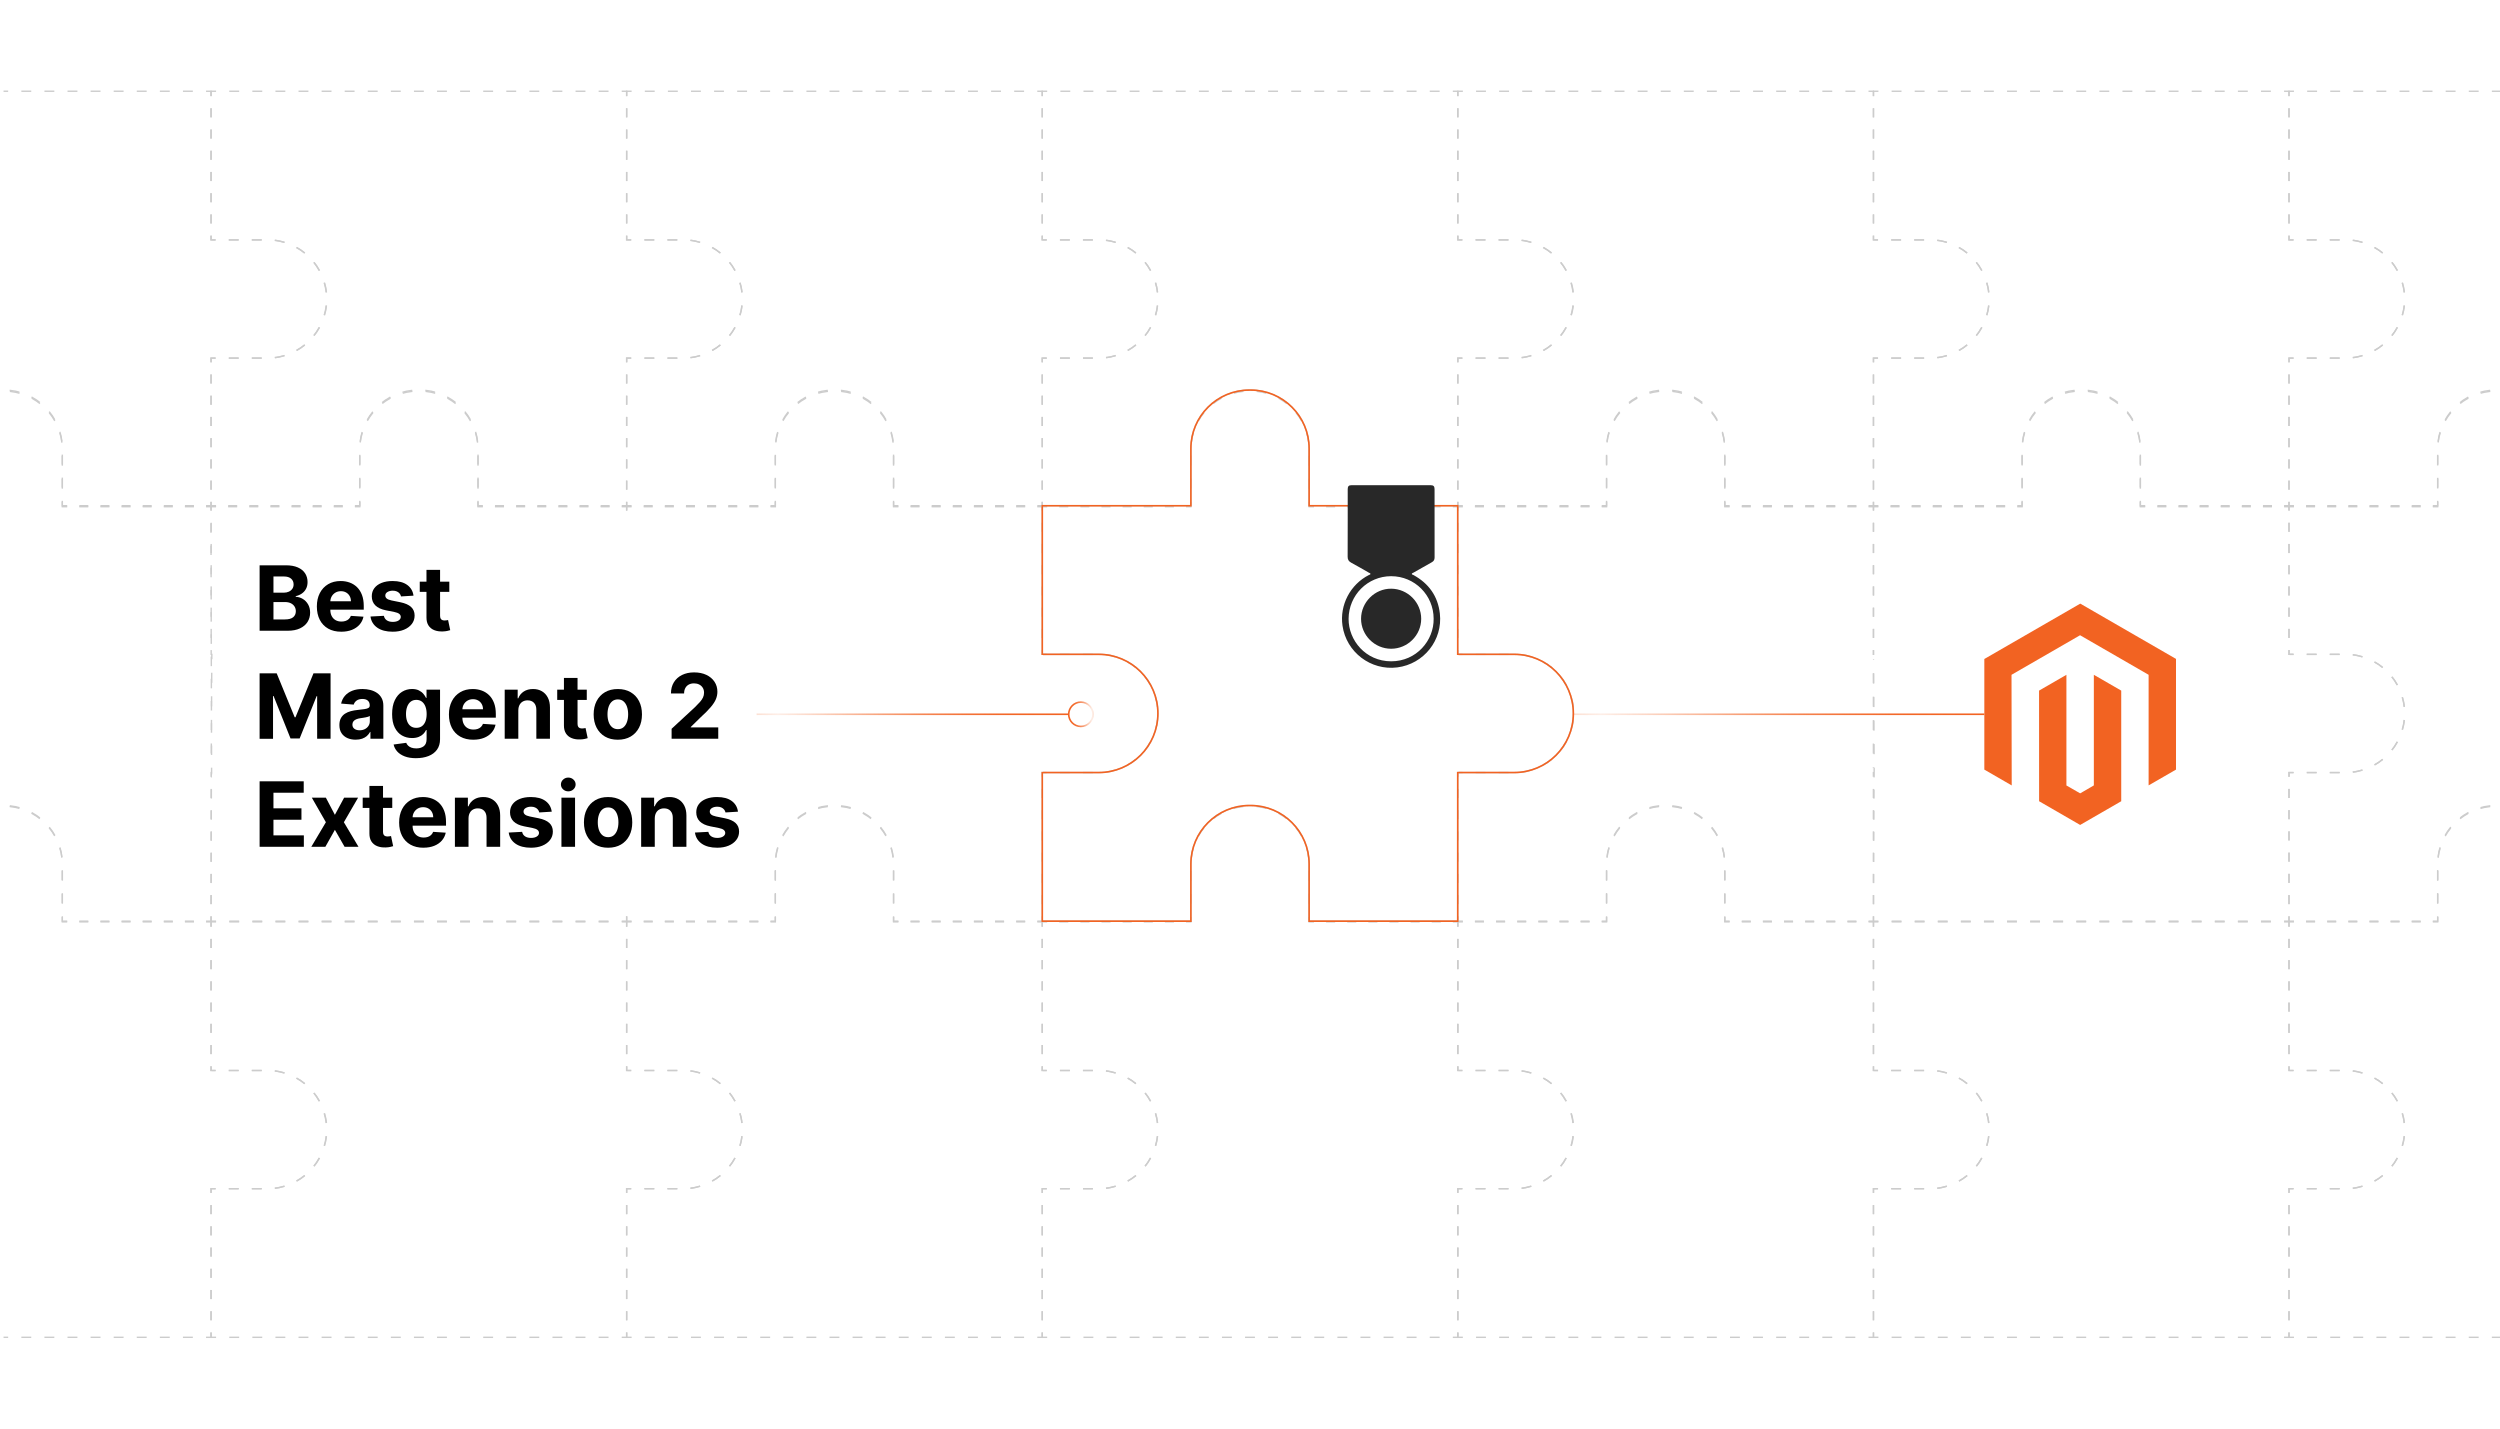 <?xml version="1.0" encoding="UTF-8"?><svg id="b" xmlns="http://www.w3.org/2000/svg" xmlns:xlink="http://www.w3.org/1999/xlink" viewBox="0 0 350 200"><defs><clipPath id="c"><rect x=".496" width="349.504" height="200" fill="none" stroke-width="0"/></clipPath><filter id="d" filterUnits="userSpaceOnUse"><feOffset dx="0" dy="0"/><feGaussianBlur result="e" stdDeviation="2.849"/><feFlood flood-color="#f26322" flood-opacity=".2"/><feComposite in2="e" operator="in"/><feComposite in="SourceGraphic"/></filter><filter id="f" filterUnits="userSpaceOnUse"><feOffset dx="0" dy="0"/><feGaussianBlur result="g" stdDeviation="2.849"/><feFlood flood-color="#f26322" flood-opacity=".2"/><feComposite in2="g" operator="in"/><feComposite in="SourceGraphic"/></filter><linearGradient id="h" x1="105.924" y1="99.999" x2="149.618" y2="99.999" gradientUnits="userSpaceOnUse"><stop offset="0" stop-color="#f26322" stop-opacity=".2"/><stop offset=".068" stop-color="rgba(242,99,34,.329)" stop-opacity=".329"/><stop offset=".176" stop-color="rgba(242,99,34,.506)" stop-opacity=".506"/><stop offset=".29" stop-color="rgba(242,99,34,.658)" stop-opacity=".658"/><stop offset=".408" stop-color="rgba(242,99,34,.783)" stop-opacity=".783"/><stop offset=".531" stop-color="rgba(242,99,34,.879)" stop-opacity=".879"/><stop offset=".664" stop-color="rgba(242,99,34,.947)" stop-opacity=".947"/><stop offset=".81" stop-color="rgba(242,99,34,.987)" stop-opacity=".987"/><stop offset="1" stop-color="#f26322"/></linearGradient><linearGradient id="i" x1="149.504" y1="99.999" x2="153.137" y2="99.999" gradientUnits="userSpaceOnUse"><stop offset="0" stop-color="#f26322"/><stop offset=".19" stop-color="rgba(242,99,34,.987)" stop-opacity=".987"/><stop offset=".336" stop-color="rgba(242,99,34,.947)" stop-opacity=".947"/><stop offset=".469" stop-color="rgba(242,99,34,.879)" stop-opacity=".879"/><stop offset=".592" stop-color="rgba(242,99,34,.783)" stop-opacity=".783"/><stop offset=".71" stop-color="rgba(242,99,34,.658)" stop-opacity=".658"/><stop offset=".824" stop-color="rgba(242,99,34,.506)" stop-opacity=".506"/><stop offset=".932" stop-color="rgba(242,99,34,.329)" stop-opacity=".329"/><stop offset="1" stop-color="#f26322" stop-opacity=".2"/></linearGradient><linearGradient id="j" x1="220.269" x2="277.806" xlink:href="#h"/></defs><g clip-path="url(#c)"><polygon points="291.237 84.507 277.806 92.259 277.806 107.744 281.64 109.96 281.613 94.472 291.21 88.933 300.806 94.472 300.806 109.954 304.64 107.744 304.64 92.246 291.237 84.507" fill="#f26322" stroke-width="0"/><polygon points="293.138 109.957 291.223 111.07 289.298 109.967 289.298 94.472 285.467 96.686 285.474 112.173 291.22 115.493 296.972 112.173 296.972 96.686 293.138 94.472 293.138 109.957" fill="#f26322" stroke-width="0"/><g filter="url(#d)"><path d="M220.269,99.879c0,2.285-.927,4.353-2.423,5.853-1.5,1.496-3.568,2.423-5.849,2.423h-7.822c-.051,0-.095-.04-.095-.091v20.898h-20.803v-8.004c0-4.519-3.667-8.186-8.186-8.186h-.181c-4.519,0-8.186,3.667-8.186,8.186v8.004h-20.803v-20.898c0,.051.04.091.091.091h7.822c2.285,0,4.353-.927,5.849-2.423,1.496-1.5,2.423-3.568,2.423-5.853,0-4.566-3.706-8.272-8.272-8.272h-7.822c-.051,0-.091.04-.091.091v-20.898h20.803v-8.004c0-4.519,3.667-8.186,8.186-8.186h.181c4.519,0,8.186,3.667,8.186,8.186v8.004h20.803v20.898c0-.051.043-.091.095-.091h7.822c4.566,0,8.272,3.706,8.272,8.272Z" fill="#fff" stroke="#ccc" stroke-miterlimit="10" stroke-width=".197"/></g><path d="M146.54,108.156h-.542c-.051,0-.095-.04-.095-.091v.684" fill="none" stroke="#ccc" stroke-miterlimit="10" stroke-width=".197"/><line x1="145.902" y1="110.448" x2="145.902" y2="127.43" fill="none" stroke="#ccc" stroke-dasharray="0 0 1.274 1.698" stroke-miterlimit="10" stroke-width=".197"/><polyline points="145.902 128.279 145.902 128.963 145.218 128.963" fill="none" stroke="#ccc" stroke-miterlimit="10" stroke-width=".197"/><line x1="143.528" y1="128.963" x2="126.628" y2="128.963" fill="none" stroke="#ccc" stroke-dasharray="0 0 1.268 1.69" stroke-miterlimit="10" stroke-width=".197"/><polyline points="125.783 128.963 125.099 128.963 125.099 128.279" fill="none" stroke="#ccc" stroke-miterlimit="10" stroke-width=".197"/><path d="M125.099,126.437v-5.478c0-4.519-3.667-8.186-8.186-8.186h-.181c-4.519,0-8.186,3.667-8.186,8.186v6.399" fill="none" stroke="#ccc" stroke-dasharray="0 0 1.381 1.841" stroke-miterlimit="10" stroke-width=".197"/><polyline points="108.546 128.279 108.546 128.963 107.862 128.963" fill="none" stroke="#ccc" stroke-miterlimit="10" stroke-width=".197"/><line x1="106.172" y1="128.963" x2="89.272" y2="128.963" fill="none" stroke="#ccc" stroke-dasharray="0 0 1.268 1.69" stroke-miterlimit="10" stroke-width=".197"/><polyline points="88.427 128.963 87.743 128.963 87.743 128.279" fill="none" stroke="#ccc" stroke-miterlimit="10" stroke-width=".197"/><line x1="87.743" y1="126.58" x2="87.743" y2="109.599" fill="none" stroke="#ccc" stroke-dasharray="0 0 1.274 1.698" stroke-miterlimit="10" stroke-width=".197"/><path d="M87.743,108.749v-.684c0,.051.04.091.091.091h.545" fill="none" stroke="#ccc" stroke-miterlimit="10" stroke-width=".197"/><path d="M90.221,108.156h5.435c2.285,0,4.353-.927,5.849-2.423,1.496-1.5,2.423-3.568,2.423-5.853,0-4.566-3.706-8.272-8.272-8.272h-6.356" fill="none" stroke="#ccc" stroke-dasharray="0 0 1.382 1.842" stroke-miterlimit="10" stroke-width=".197"/><path d="M88.379,91.607h-.545c-.051,0-.091.04-.091.091v-.684" fill="none" stroke="#ccc" stroke-miterlimit="10" stroke-width=".197"/><line x1="87.743" y1="89.315" x2="87.743" y2="72.333" fill="none" stroke="#ccc" stroke-dasharray="0 0 1.274 1.698" stroke-miterlimit="10" stroke-width=".197"/><polyline points="87.743 71.484 87.743 70.799 88.427 70.799" fill="none" stroke="#ccc" stroke-miterlimit="10" stroke-width=".197"/><line x1="90.117" y1="70.799" x2="107.017" y2="70.799" fill="none" stroke="#ccc" stroke-dasharray="0 0 1.268 1.69" stroke-miterlimit="10" stroke-width=".197"/><polyline points="107.862 70.799 108.546 70.799 108.546 70.115" fill="none" stroke="#ccc" stroke-miterlimit="10" stroke-width=".197"/><path d="M108.546,68.273v-5.478c0-4.519,3.667-8.186,8.186-8.186h.181c4.519,0,8.186,3.667,8.186,8.186v6.399" fill="none" stroke="#ccc" stroke-dasharray="0 0 1.381 1.841" stroke-miterlimit="10" stroke-width=".197"/><polyline points="125.099 70.115 125.099 70.799 125.783 70.799" fill="none" stroke="#ccc" stroke-miterlimit="10" stroke-width=".197"/><line x1="127.473" y1="70.799" x2="144.373" y2="70.799" fill="none" stroke="#ccc" stroke-dasharray="0 0 1.268 1.69" stroke-miterlimit="10" stroke-width=".197"/><polyline points="145.218 70.799 145.902 70.799 145.902 71.484" fill="none" stroke="#ccc" stroke-miterlimit="10" stroke-width=".197"/><line x1="145.902" y1="73.182" x2="145.902" y2="90.164" fill="none" stroke="#ccc" stroke-dasharray="0 0 1.274 1.698" stroke-miterlimit="10" stroke-width=".197"/><path d="M145.902,91.013v.684c0-.051.043-.091.095-.091h.542" fill="none" stroke="#ccc" stroke-miterlimit="10" stroke-width=".197"/><path d="M148.382,91.607h5.438c4.566,0,8.272,3.706,8.272,8.272,0,2.285-.927,4.353-2.423,5.853-1.5,1.496-3.568,2.423-5.849,2.423h-6.359" fill="none" stroke="#ccc" stroke-dasharray="0 0 1.382 1.842" stroke-miterlimit="10" stroke-width=".197"/><path d="M88.362,108.156h-.542c-.051,0-.095-.04-.095-.091v.684" fill="none" stroke="#ccc" stroke-miterlimit="10" stroke-width=".197"/><line x1="87.725" y1="110.448" x2="87.725" y2="127.43" fill="none" stroke="#ccc" stroke-dasharray="0 0 1.274 1.698" stroke-miterlimit="10" stroke-width=".197"/><polyline points="87.725 128.279 87.725 128.963 87.04 128.963" fill="none" stroke="#ccc" stroke-miterlimit="10" stroke-width=".197"/><polyline points="85.194 128.963 66.921 128.963 31.173 128.963" fill="none" stroke="#ccc" stroke-dasharray="0 0 1.385 1.847" stroke-miterlimit="10" stroke-width=".197"/><polyline points="30.25 128.963 29.565 128.963 29.565 128.279" fill="none" stroke="#ccc" stroke-miterlimit="10" stroke-width=".197"/><line x1="29.565" y1="126.58" x2="29.565" y2="109.599" fill="none" stroke="#ccc" stroke-dasharray="0 0 1.274 1.698" stroke-miterlimit="10" stroke-width=".197"/><path d="M29.565,108.749v-.684c0,.006.001-.242.004-.681" fill="none" stroke="#ccc" stroke-miterlimit="10" stroke-width=".197"/><path d="M29.58,105.498c.019-3.428.052-9.401.068-12.266" fill="none" stroke="#ccc" stroke-dasharray="0 0 1.415 1.886" stroke-miterlimit="10" stroke-width=".197"/><path d="M29.652,92.288c.002-.434.004-.681.004-.681-.051,0-.091.04-.091.091v-.684" fill="none" stroke="#ccc" stroke-miterlimit="10" stroke-width=".197"/><line x1="29.565" y1="89.315" x2="29.565" y2="72.333" fill="none" stroke="#ccc" stroke-dasharray="0 0 1.274 1.698" stroke-miterlimit="10" stroke-width=".197"/><polyline points="29.565 71.484 29.565 70.799 30.25 70.799" fill="none" stroke="#ccc" stroke-miterlimit="10" stroke-width=".197"/><line x1="31.94" y1="70.799" x2="48.839" y2="70.799" fill="none" stroke="#ccc" stroke-dasharray="0 0 1.268 1.69" stroke-miterlimit="10" stroke-width=".197"/><polyline points="49.684 70.799 50.369 70.799 50.369 70.115" fill="none" stroke="#ccc" stroke-miterlimit="10" stroke-width=".197"/><path d="M50.369,68.273v-5.478c0-4.519,3.667-8.186,8.186-8.186h.181c4.519,0,8.186,3.667,8.186,8.186v6.399" fill="none" stroke="#ccc" stroke-dasharray="0 0 1.381 1.841" stroke-miterlimit="10" stroke-width=".197"/><polyline points="66.921 70.115 66.921 70.799 67.606 70.799" fill="none" stroke="#ccc" stroke-miterlimit="10" stroke-width=".197"/><line x1="69.296" y1="70.799" x2="86.195" y2="70.799" fill="none" stroke="#ccc" stroke-dasharray="0 0 1.268 1.69" stroke-miterlimit="10" stroke-width=".197"/><polyline points="87.04 70.799 87.725 70.799 87.725 71.484" fill="none" stroke="#ccc" stroke-miterlimit="10" stroke-width=".197"/><line x1="87.725" y1="73.182" x2="87.725" y2="90.164" fill="none" stroke="#ccc" stroke-dasharray="0 0 1.274 1.698" stroke-miterlimit="10" stroke-width=".197"/><path d="M87.725,91.013v.684c0-.051.043-.091.095-.091h.542" fill="none" stroke="#ccc" stroke-miterlimit="10" stroke-width=".197"/><path d="M90.204,91.607h5.438c4.566,0,8.272,3.706,8.272,8.272,0,2.285-.927,4.353-2.423,5.853-1.5,1.496-3.568,2.423-5.849,2.423h-6.359" fill="none" stroke="#ccc" stroke-dasharray="0 0 1.382 1.842" stroke-miterlimit="10" stroke-width=".197"/><path d="M357.827,126.437v-5.478c0-4.519-3.667-8.186-8.186-8.186h-.181c-4.519,0-8.186,3.667-8.186,8.186v6.399" fill="none" stroke="#ccc" stroke-dasharray="0 0 1.381 1.841" stroke-miterlimit="10" stroke-width=".197"/><polyline points="341.275 128.279 341.275 128.963 340.59 128.963" fill="none" stroke="#ccc" stroke-miterlimit="10" stroke-width=".197"/><line x1="338.9" y1="128.963" x2="322.001" y2="128.963" fill="none" stroke="#ccc" stroke-dasharray="0 0 1.268 1.69" stroke-miterlimit="10" stroke-width=".197"/><polyline points="321.156 128.963 320.471 128.963 320.471 128.279" fill="none" stroke="#ccc" stroke-miterlimit="10" stroke-width=".197"/><line x1="320.471" y1="126.58" x2="320.471" y2="109.599" fill="none" stroke="#ccc" stroke-dasharray="0 0 1.274 1.698" stroke-miterlimit="10" stroke-width=".197"/><path d="M320.471,108.749v-.684c0,.051.04.091.091.091h.545" fill="none" stroke="#ccc" stroke-miterlimit="10" stroke-width=".197"/><path d="M322.949,108.156h5.435c2.285,0,4.353-.927,5.849-2.423,1.496-1.5,2.423-3.568,2.423-5.853,0-4.566-3.706-8.272-8.272-8.272h-6.356" fill="none" stroke="#ccc" stroke-dasharray="0 0 1.382 1.842" stroke-miterlimit="10" stroke-width=".197"/><path d="M321.107,91.607h-.545c-.051,0-.091.04-.091.091v-.684" fill="none" stroke="#ccc" stroke-miterlimit="10" stroke-width=".197"/><line x1="320.471" y1="89.315" x2="320.471" y2="72.333" fill="none" stroke="#ccc" stroke-dasharray="0 0 1.274 1.698" stroke-miterlimit="10" stroke-width=".197"/><polyline points="320.471 71.484 320.471 70.799 321.156 70.799" fill="none" stroke="#ccc" stroke-miterlimit="10" stroke-width=".197"/><line x1="322.846" y1="70.799" x2="339.745" y2="70.799" fill="none" stroke="#ccc" stroke-dasharray="0 0 1.268 1.69" stroke-miterlimit="10" stroke-width=".197"/><polyline points="340.59 70.799 341.275 70.799 341.275 70.115" fill="none" stroke="#ccc" stroke-miterlimit="10" stroke-width=".197"/><path d="M341.275,68.273v-5.478c0-4.519,3.667-8.186,8.186-8.186h.181c4.519,0,8.186,3.667,8.186,8.186v6.399" fill="none" stroke="#ccc" stroke-dasharray="0 0 1.381 1.841" stroke-miterlimit="10" stroke-width=".197"/><path d="M321.091,108.156h-.542c-.051,0-.095-.04-.095-.091v.684" fill="none" stroke="#ccc" stroke-miterlimit="10" stroke-width=".197"/><line x1="320.453" y1="110.448" x2="320.453" y2="127.43" fill="none" stroke="#ccc" stroke-dasharray="0 0 1.274 1.698" stroke-miterlimit="10" stroke-width=".197"/><polyline points="320.453 128.279 320.453 128.963 319.769 128.963" fill="none" stroke="#ccc" stroke-miterlimit="10" stroke-width=".197"/><line x1="317.922" y1="128.963" x2="263.902" y2="128.963" fill="none" stroke="#ccc" stroke-dasharray="0 0 1.385 1.847" stroke-miterlimit="10" stroke-width=".197"/><path d="M262.978,128.963h-.684s.001-.245.001-.681" fill="none" stroke="#ccc" stroke-miterlimit="10" stroke-width=".197"/><path d="M262.299,126.593c.01-4.31.032-13.316.061-16.91" fill="none" stroke="#ccc" stroke-dasharray="0 0 1.268 1.69" stroke-miterlimit="10" stroke-width=".197"/><path d="M262.368,108.836c.005-.436.011-.68.016-.68,0,0-.001-.247-.004-.681" fill="none" stroke="#ccc" stroke-miterlimit="10" stroke-width=".197"/><path d="M262.37,105.588c-.019-3.428-.052-9.401-.068-12.266" fill="none" stroke="#ccc" stroke-dasharray="0 0 1.415 1.886" stroke-miterlimit="10" stroke-width=".197"/><path d="M262.298,92.379c-.002-.44-.004-.688-.004-.681v-.684" fill="none" stroke="#ccc" stroke-miterlimit="10" stroke-width=".197"/><line x1="262.294" y1="89.315" x2="262.294" y2="72.333" fill="none" stroke="#ccc" stroke-dasharray="0 0 1.274 1.698" stroke-miterlimit="10" stroke-width=".197"/><polyline points="262.294 71.484 262.294 70.799 262.978 70.799" fill="none" stroke="#ccc" stroke-miterlimit="10" stroke-width=".197"/><line x1="264.668" y1="70.799" x2="281.568" y2="70.799" fill="none" stroke="#ccc" stroke-dasharray="0 0 1.268 1.69" stroke-miterlimit="10" stroke-width=".197"/><polyline points="282.413 70.799 283.097 70.799 283.097 70.115" fill="none" stroke="#ccc" stroke-miterlimit="10" stroke-width=".197"/><path d="M283.097,68.273v-5.478c0-4.519,3.667-8.186,8.186-8.186h.181c4.519,0,8.186,3.667,8.186,8.186v6.399" fill="none" stroke="#ccc" stroke-dasharray="0 0 1.381 1.841" stroke-miterlimit="10" stroke-width=".197"/><polyline points="299.65 70.115 299.65 70.799 300.334 70.799" fill="none" stroke="#ccc" stroke-miterlimit="10" stroke-width=".197"/><line x1="302.024" y1="70.799" x2="318.924" y2="70.799" fill="none" stroke="#ccc" stroke-dasharray="0 0 1.268 1.69" stroke-miterlimit="10" stroke-width=".197"/><polyline points="319.769 70.799 320.453 70.799 320.453 71.484" fill="none" stroke="#ccc" stroke-miterlimit="10" stroke-width=".197"/><line x1="320.453" y1="73.182" x2="320.453" y2="90.164" fill="none" stroke="#ccc" stroke-dasharray="0 0 1.274 1.698" stroke-miterlimit="10" stroke-width=".197"/><path d="M320.453,91.013v.684c0-.051.043-.091.095-.091h.542" fill="none" stroke="#ccc" stroke-miterlimit="10" stroke-width=".197"/><path d="M322.933,91.607h5.438c4.566,0,8.272,3.706,8.272,8.272,0,2.285-.927,4.353-2.423,5.853-1.5,1.496-3.568,2.423-5.849,2.423h-6.359" fill="none" stroke="#ccc" stroke-dasharray="0 0 1.382 1.842" stroke-miterlimit="10" stroke-width=".197"/><path d="M262.276,107.384c0,.44,0,.688,0,.681v.684" fill="none" stroke="#ccc" stroke-miterlimit="10" stroke-width=".197"/><line x1="262.276" y1="110.448" x2="262.276" y2="127.43" fill="none" stroke="#ccc" stroke-dasharray="0 0 1.274 1.698" stroke-miterlimit="10" stroke-width=".197"/><polyline points="262.276 128.279 262.276 128.963 261.591 128.963" fill="none" stroke="#ccc" stroke-miterlimit="10" stroke-width=".197"/><line x1="259.901" y1="128.963" x2="243.002" y2="128.963" fill="none" stroke="#ccc" stroke-dasharray="0 0 1.268 1.69" stroke-miterlimit="10" stroke-width=".197"/><polyline points="242.157 128.963 241.472 128.963 241.472 128.279" fill="none" stroke="#ccc" stroke-miterlimit="10" stroke-width=".197"/><path d="M241.472,126.437v-5.478c0-4.519-3.667-8.186-8.186-8.186h-.181c-4.519,0-8.186,3.667-8.186,8.186v6.399" fill="none" stroke="#ccc" stroke-dasharray="0 0 1.381 1.841" stroke-miterlimit="10" stroke-width=".197"/><polyline points="224.92 128.279 224.92 128.963 224.235 128.963" fill="none" stroke="#ccc" stroke-miterlimit="10" stroke-width=".197"/><line x1="222.545" y1="128.963" x2="205.646" y2="128.963" fill="none" stroke="#ccc" stroke-dasharray="0 0 1.268 1.69" stroke-miterlimit="10" stroke-width=".197"/><polyline points="204.801 128.963 204.116 128.963 204.116 128.279" fill="none" stroke="#ccc" stroke-miterlimit="10" stroke-width=".197"/><line x1="204.116" y1="126.58" x2="204.116" y2="109.599" fill="none" stroke="#ccc" stroke-dasharray="0 0 1.274 1.698" stroke-miterlimit="10" stroke-width=".197"/><path d="M204.116,108.749v-.684c0,.051.04.091.091.091h.545" fill="none" stroke="#ccc" stroke-miterlimit="10" stroke-width=".197"/><path d="M206.595,108.156h5.435c2.285,0,4.353-.927,5.849-2.423,1.496-1.5,2.423-3.568,2.423-5.853,0-4.566-3.706-8.272-8.272-8.272h-6.356" fill="none" stroke="#ccc" stroke-dasharray="0 0 1.382 1.842" stroke-miterlimit="10" stroke-width=".197"/><path d="M204.752,91.607h-.545c-.051,0-.091.04-.091.091v-.684" fill="none" stroke="#ccc" stroke-miterlimit="10" stroke-width=".197"/><line x1="204.116" y1="89.315" x2="204.116" y2="72.333" fill="none" stroke="#ccc" stroke-dasharray="0 0 1.274 1.698" stroke-miterlimit="10" stroke-width=".197"/><polyline points="204.116 71.484 204.116 70.799 204.801 70.799" fill="none" stroke="#ccc" stroke-miterlimit="10" stroke-width=".197"/><line x1="206.491" y1="70.799" x2="223.39" y2="70.799" fill="none" stroke="#ccc" stroke-dasharray="0 0 1.268 1.69" stroke-miterlimit="10" stroke-width=".197"/><polyline points="224.235 70.799 224.92 70.799 224.92 70.115" fill="none" stroke="#ccc" stroke-miterlimit="10" stroke-width=".197"/><path d="M224.92,68.273v-5.478c0-4.519,3.667-8.186,8.186-8.186h.181c4.519,0,8.186,3.667,8.186,8.186v6.399" fill="none" stroke="#ccc" stroke-dasharray="0 0 1.381 1.841" stroke-miterlimit="10" stroke-width=".197"/><polyline points="241.472 70.115 241.472 70.799 242.157 70.799" fill="none" stroke="#ccc" stroke-miterlimit="10" stroke-width=".197"/><line x1="243.847" y1="70.799" x2="260.746" y2="70.799" fill="none" stroke="#ccc" stroke-dasharray="0 0 1.268 1.69" stroke-miterlimit="10" stroke-width=".197"/><polyline points="261.591 70.799 262.276 70.799 262.276 71.484" fill="none" stroke="#ccc" stroke-miterlimit="10" stroke-width=".197"/><line x1="262.276" y1="73.182" x2="262.276" y2="90.164" fill="none" stroke="#ccc" stroke-dasharray="0 0 1.274 1.698" stroke-miterlimit="10" stroke-width=".197"/><path d="M262.276,91.013v.684c0-.006,0,.242,0,.681" fill="none" stroke="#ccc" stroke-miterlimit="10" stroke-width=".197"/><path d="M262.276,94.254v12.193" fill="none" stroke="#ccc" stroke-dasharray="0 0 1.406 1.875" stroke-miterlimit="10" stroke-width=".197"/><path d="M29.622,107.471l.002.684c-.006,0-.011.244-.016.68" fill="none" stroke="#ccc" stroke-miterlimit="10" stroke-width=".197"/><path d="M29.593,110.525c-.029,4.309-.052,13.316-.06,16.91" fill="none" stroke="#ccc" stroke-dasharray="0 0 1.268 1.69" stroke-miterlimit="10" stroke-width=".197"/><path d="M29.53,128.282c-.001.436-.002.681-.002.681h-.684" fill="none" stroke="#ccc" stroke-miterlimit="10" stroke-width=".197"/><line x1="27.154" y1="128.963" x2="10.255" y2="128.963" fill="none" stroke="#ccc" stroke-dasharray="0 0 1.268 1.69" stroke-miterlimit="10" stroke-width=".197"/><polyline points="9.41 128.963 8.725 128.963 8.725 128.279" fill="none" stroke="#ccc" stroke-miterlimit="10" stroke-width=".197"/><path d="M8.725,126.437v-5.478c0-4.519-3.667-8.186-8.186-8.186h-.181c-4.519,0-8.186,3.667-8.186,8.186v6.399" fill="none" stroke="#ccc" stroke-dasharray="0 0 1.381 1.841" stroke-miterlimit="10" stroke-width=".197"/><path d="M-7.827,68.273v-5.478c0-4.519,3.667-8.186,8.186-8.186h.181c4.519,0,8.186,3.667,8.186,8.186v6.399" fill="none" stroke="#ccc" stroke-dasharray="0 0 1.381 1.841" stroke-miterlimit="10" stroke-width=".197"/><polyline points="8.725 70.115 8.725 70.799 9.41 70.799" fill="none" stroke="#ccc" stroke-miterlimit="10" stroke-width=".197"/><line x1="11.1" y1="70.799" x2="27.999" y2="70.799" fill="none" stroke="#ccc" stroke-dasharray="0 0 1.268 1.69" stroke-miterlimit="10" stroke-width=".197"/><polyline points="28.844 70.799 29.529 70.799 29.531 71.484" fill="none" stroke="#ccc" stroke-miterlimit="10" stroke-width=".197"/><line x1="29.535" y1="73.261" x2="29.62" y2="106.583" fill="none" stroke="#ccc" stroke-dasharray="0 0 1.333 1.777" stroke-miterlimit="10" stroke-width=".197"/><path d="M146.54,50.131h-.542c-.051,0-.095-.04-.095-.091v.684" fill="none" stroke="#ccc" stroke-miterlimit="10" stroke-width=".197"/><line x1="145.902" y1="52.423" x2="145.902" y2="69.405" fill="none" stroke="#ccc" stroke-dasharray="0 0 1.274 1.698" stroke-miterlimit="10" stroke-width=".197"/><polyline points="145.902 70.254 145.902 70.938 145.218 70.938" fill="none" stroke="#ccc" stroke-miterlimit="10" stroke-width=".197"/><line x1="143.528" y1="70.938" x2="126.628" y2="70.938" fill="none" stroke="#ccc" stroke-dasharray="0 0 1.268 1.69" stroke-miterlimit="10" stroke-width=".197"/><polyline points="125.783 70.938 125.099 70.938 125.099 70.254" fill="none" stroke="#ccc" stroke-miterlimit="10" stroke-width=".197"/><path d="M125.099,68.412v-5.478c0-4.519-3.667-8.186-8.186-8.186h-.181c-4.519,0-8.186,3.667-8.186,8.186v6.399" fill="none" stroke="#ccc" stroke-dasharray="0 0 1.381 1.841" stroke-miterlimit="10" stroke-width=".197"/><polyline points="108.546 70.254 108.546 70.938 107.862 70.938" fill="none" stroke="#ccc" stroke-miterlimit="10" stroke-width=".197"/><line x1="106.172" y1="70.938" x2="89.272" y2="70.938" fill="none" stroke="#ccc" stroke-dasharray="0 0 1.268 1.69" stroke-miterlimit="10" stroke-width=".197"/><polyline points="88.427 70.938 87.743 70.938 87.743 70.254" fill="none" stroke="#ccc" stroke-miterlimit="10" stroke-width=".197"/><line x1="87.743" y1="68.556" x2="87.743" y2="51.574" fill="none" stroke="#ccc" stroke-dasharray="0 0 1.274 1.698" stroke-miterlimit="10" stroke-width=".197"/><path d="M87.743,50.725v-.684c0,.051.04.091.091.091h.545" fill="none" stroke="#ccc" stroke-miterlimit="10" stroke-width=".197"/><path d="M90.221,50.131h5.435c2.285,0,4.353-.927,5.849-2.423,1.496-1.5,2.423-3.568,2.423-5.853,0-4.566-3.706-8.272-8.272-8.272h-6.356" fill="none" stroke="#ccc" stroke-dasharray="0 0 1.382 1.842" stroke-miterlimit="10" stroke-width=".197"/><path d="M88.379,33.582h-.545c-.051,0-.091.04-.091.091v-.684" fill="none" stroke="#ccc" stroke-miterlimit="10" stroke-width=".197"/><line x1="87.743" y1="31.29" x2="87.743" y2="14.309" fill="none" stroke="#ccc" stroke-dasharray="0 0 1.274 1.698" stroke-miterlimit="10" stroke-width=".197"/><polyline points="87.743 13.459 87.743 12.775 88.427 12.775" fill="none" stroke="#ccc" stroke-miterlimit="10" stroke-width=".197"/><line x1="90.274" y1="12.775" x2="144.294" y2="12.775" fill="none" stroke="#ccc" stroke-dasharray="0 0 1.385 1.847" stroke-miterlimit="10" stroke-width=".197"/><polyline points="145.218 12.775 145.902 12.775 145.902 13.459" fill="none" stroke="#ccc" stroke-miterlimit="10" stroke-width=".197"/><line x1="145.902" y1="15.158" x2="145.902" y2="32.139" fill="none" stroke="#ccc" stroke-dasharray="0 0 1.274 1.698" stroke-miterlimit="10" stroke-width=".197"/><path d="M145.902,32.989v.684c0-.051.043-.091.095-.091h.542" fill="none" stroke="#ccc" stroke-miterlimit="10" stroke-width=".197"/><path d="M148.382,33.582h5.438c4.566,0,8.272,3.706,8.272,8.272,0,2.285-.927,4.353-2.423,5.853-1.5,1.496-3.568,2.423-5.849,2.423h-6.359" fill="none" stroke="#ccc" stroke-dasharray="0 0 1.382 1.842" stroke-miterlimit="10" stroke-width=".197"/><path d="M88.362,50.131h-.542c-.051,0-.095-.04-.095-.091v.684" fill="none" stroke="#ccc" stroke-miterlimit="10" stroke-width=".197"/><line x1="87.725" y1="52.423" x2="87.725" y2="69.405" fill="none" stroke="#ccc" stroke-dasharray="0 0 1.274 1.698" stroke-miterlimit="10" stroke-width=".197"/><polyline points="87.725 70.254 87.725 70.938 87.04 70.938" fill="none" stroke="#ccc" stroke-miterlimit="10" stroke-width=".197"/><line x1="85.35" y1="70.938" x2="68.451" y2="70.938" fill="none" stroke="#ccc" stroke-dasharray="0 0 1.268 1.69" stroke-miterlimit="10" stroke-width=".197"/><polyline points="67.606 70.938 66.921 70.938 66.921 70.254" fill="none" stroke="#ccc" stroke-miterlimit="10" stroke-width=".197"/><path d="M66.921,68.412v-5.478c0-4.519-3.667-8.186-8.186-8.186h-.181c-4.519,0-8.186,3.667-8.186,8.186v6.399" fill="none" stroke="#ccc" stroke-dasharray="0 0 1.381 1.841" stroke-miterlimit="10" stroke-width=".197"/><polyline points="50.369 70.254 50.369 70.938 49.684 70.938" fill="none" stroke="#ccc" stroke-miterlimit="10" stroke-width=".197"/><line x1="47.994" y1="70.938" x2="31.095" y2="70.938" fill="none" stroke="#ccc" stroke-dasharray="0 0 1.268 1.69" stroke-miterlimit="10" stroke-width=".197"/><polyline points="30.25 70.938 29.565 70.938 29.565 70.254" fill="none" stroke="#ccc" stroke-miterlimit="10" stroke-width=".197"/><line x1="29.565" y1="68.556" x2="29.565" y2="51.574" fill="none" stroke="#ccc" stroke-dasharray="0 0 1.274 1.698" stroke-miterlimit="10" stroke-width=".197"/><path d="M29.565,50.725v-.684c0,.051.04.091.091.091h.545" fill="none" stroke="#ccc" stroke-miterlimit="10" stroke-width=".197"/><path d="M32.044,50.131h5.435c2.285,0,4.353-.927,5.849-2.423,1.496-1.5,2.423-3.568,2.423-5.853,0-4.566-3.706-8.272-8.272-8.272h-6.356" fill="none" stroke="#ccc" stroke-dasharray="0 0 1.382 1.842" stroke-miterlimit="10" stroke-width=".197"/><path d="M30.201,33.582h-.545c-.051,0-.091.04-.091.091v-.684" fill="none" stroke="#ccc" stroke-miterlimit="10" stroke-width=".197"/><line x1="29.565" y1="31.29" x2="29.565" y2="14.309" fill="none" stroke="#ccc" stroke-dasharray="0 0 1.274 1.698" stroke-miterlimit="10" stroke-width=".197"/><polyline points="29.565 13.459 29.565 12.775 30.25 12.775" fill="none" stroke="#ccc" stroke-miterlimit="10" stroke-width=".197"/><line x1="32.097" y1="12.775" x2="86.117" y2="12.775" fill="none" stroke="#ccc" stroke-dasharray="0 0 1.385 1.847" stroke-miterlimit="10" stroke-width=".197"/><polyline points="87.04 12.775 87.725 12.775 87.725 13.459" fill="none" stroke="#ccc" stroke-miterlimit="10" stroke-width=".197"/><line x1="87.725" y1="15.158" x2="87.725" y2="32.139" fill="none" stroke="#ccc" stroke-dasharray="0 0 1.274 1.698" stroke-miterlimit="10" stroke-width=".197"/><path d="M87.725,32.989v.684c0-.051.043-.091.095-.091h.542" fill="none" stroke="#ccc" stroke-miterlimit="10" stroke-width=".197"/><path d="M90.204,33.582h5.438c4.566,0,8.272,3.706,8.272,8.272,0,2.285-.927,4.353-2.423,5.853-1.5,1.496-3.568,2.423-5.849,2.423h-6.359" fill="none" stroke="#ccc" stroke-dasharray="0 0 1.382 1.842" stroke-miterlimit="10" stroke-width=".197"/><path d="M357.827,68.412v-5.478c0-4.519-3.667-8.186-8.186-8.186h-.181c-4.519,0-8.186,3.667-8.186,8.186v6.399" fill="none" stroke="#ccc" stroke-dasharray="0 0 1.381 1.841" stroke-miterlimit="10" stroke-width=".197"/><polyline points="341.275 70.254 341.275 70.938 340.59 70.938" fill="none" stroke="#ccc" stroke-miterlimit="10" stroke-width=".197"/><line x1="338.9" y1="70.938" x2="322.001" y2="70.938" fill="none" stroke="#ccc" stroke-dasharray="0 0 1.268 1.69" stroke-miterlimit="10" stroke-width=".197"/><polyline points="321.156 70.938 320.471 70.938 320.471 70.254" fill="none" stroke="#ccc" stroke-miterlimit="10" stroke-width=".197"/><line x1="320.471" y1="68.556" x2="320.471" y2="51.574" fill="none" stroke="#ccc" stroke-dasharray="0 0 1.274 1.698" stroke-miterlimit="10" stroke-width=".197"/><path d="M320.471,50.725v-.684c0,.051.04.091.091.091h.545" fill="none" stroke="#ccc" stroke-miterlimit="10" stroke-width=".197"/><path d="M322.949,50.131h5.435c2.285,0,4.353-.927,5.849-2.423,1.496-1.5,2.423-3.568,2.423-5.853,0-4.566-3.706-8.272-8.272-8.272h-6.356" fill="none" stroke="#ccc" stroke-dasharray="0 0 1.382 1.842" stroke-miterlimit="10" stroke-width=".197"/><path d="M321.107,33.582h-.545c-.051,0-.091.04-.091.091v-.684" fill="none" stroke="#ccc" stroke-miterlimit="10" stroke-width=".197"/><line x1="320.471" y1="31.29" x2="320.471" y2="14.309" fill="none" stroke="#ccc" stroke-dasharray="0 0 1.274 1.698" stroke-miterlimit="10" stroke-width=".197"/><polyline points="320.471 13.459 320.471 12.775 321.156 12.775" fill="none" stroke="#ccc" stroke-miterlimit="10" stroke-width=".197"/><line x1="323.003" y1="12.775" x2="377.023" y2="12.775" fill="none" stroke="#ccc" stroke-dasharray="0 0 1.385 1.847" stroke-miterlimit="10" stroke-width=".197"/><path d="M321.091,50.131h-.542c-.051,0-.095-.04-.095-.091v.684" fill="none" stroke="#ccc" stroke-miterlimit="10" stroke-width=".197"/><line x1="320.453" y1="52.423" x2="320.453" y2="69.405" fill="none" stroke="#ccc" stroke-dasharray="0 0 1.274 1.698" stroke-miterlimit="10" stroke-width=".197"/><polyline points="320.453 70.254 320.453 70.938 319.769 70.938" fill="none" stroke="#ccc" stroke-miterlimit="10" stroke-width=".197"/><line x1="318.079" y1="70.938" x2="301.179" y2="70.938" fill="none" stroke="#ccc" stroke-dasharray="0 0 1.268 1.69" stroke-miterlimit="10" stroke-width=".197"/><polyline points="300.334 70.938 299.65 70.938 299.65 70.254" fill="none" stroke="#ccc" stroke-miterlimit="10" stroke-width=".197"/><path d="M299.65,68.412v-5.478c0-4.519-3.667-8.186-8.186-8.186h-.181c-4.519,0-8.186,3.667-8.186,8.186v6.399" fill="none" stroke="#ccc" stroke-dasharray="0 0 1.381 1.841" stroke-miterlimit="10" stroke-width=".197"/><polyline points="283.097 70.254 283.097 70.938 282.413 70.938" fill="none" stroke="#ccc" stroke-miterlimit="10" stroke-width=".197"/><line x1="280.723" y1="70.938" x2="263.823" y2="70.938" fill="none" stroke="#ccc" stroke-dasharray="0 0 1.268 1.69" stroke-miterlimit="10" stroke-width=".197"/><polyline points="262.978 70.938 262.294 70.938 262.294 70.254" fill="none" stroke="#ccc" stroke-miterlimit="10" stroke-width=".197"/><line x1="262.294" y1="68.556" x2="262.294" y2="51.574" fill="none" stroke="#ccc" stroke-dasharray="0 0 1.274 1.698" stroke-miterlimit="10" stroke-width=".197"/><path d="M262.294,50.725v-.684c0,.051.04.091.091.091h.545" fill="none" stroke="#ccc" stroke-miterlimit="10" stroke-width=".197"/><path d="M264.772,50.131h5.435c2.285,0,4.353-.927,5.849-2.423,1.496-1.5,2.423-3.568,2.423-5.853,0-4.566-3.706-8.272-8.272-8.272h-6.356" fill="none" stroke="#ccc" stroke-dasharray="0 0 1.382 1.842" stroke-miterlimit="10" stroke-width=".197"/><path d="M262.93,33.582h-.545c-.051,0-.091.04-.091.091v-.684" fill="none" stroke="#ccc" stroke-miterlimit="10" stroke-width=".197"/><line x1="262.294" y1="31.29" x2="262.294" y2="14.309" fill="none" stroke="#ccc" stroke-dasharray="0 0 1.274 1.698" stroke-miterlimit="10" stroke-width=".197"/><polyline points="262.294 13.459 262.294 12.775 262.978 12.775" fill="none" stroke="#ccc" stroke-miterlimit="10" stroke-width=".197"/><line x1="264.825" y1="12.775" x2="318.845" y2="12.775" fill="none" stroke="#ccc" stroke-dasharray="0 0 1.385 1.847" stroke-miterlimit="10" stroke-width=".197"/><polyline points="319.769 12.775 320.453 12.775 320.453 13.459" fill="none" stroke="#ccc" stroke-miterlimit="10" stroke-width=".197"/><line x1="320.453" y1="15.158" x2="320.453" y2="32.139" fill="none" stroke="#ccc" stroke-dasharray="0 0 1.274 1.698" stroke-miterlimit="10" stroke-width=".197"/><path d="M320.453,32.989v.684c0-.051.043-.091.095-.091h.542" fill="none" stroke="#ccc" stroke-miterlimit="10" stroke-width=".197"/><path d="M322.933,33.582h5.438c4.566,0,8.272,3.706,8.272,8.272,0,2.285-.927,4.353-2.423,5.853-1.5,1.496-3.568,2.423-5.849,2.423h-6.359" fill="none" stroke="#ccc" stroke-dasharray="0 0 1.382 1.842" stroke-miterlimit="10" stroke-width=".197"/><path d="M262.913,50.131h-.542c-.051,0-.095-.04-.095-.091v.684" fill="none" stroke="#ccc" stroke-miterlimit="10" stroke-width=".197"/><line x1="262.276" y1="52.423" x2="262.276" y2="69.405" fill="none" stroke="#ccc" stroke-dasharray="0 0 1.274 1.698" stroke-miterlimit="10" stroke-width=".197"/><polyline points="262.276 70.254 262.276 70.938 261.591 70.938" fill="none" stroke="#ccc" stroke-miterlimit="10" stroke-width=".197"/><line x1="259.901" y1="70.938" x2="243.002" y2="70.938" fill="none" stroke="#ccc" stroke-dasharray="0 0 1.268 1.69" stroke-miterlimit="10" stroke-width=".197"/><polyline points="242.157 70.938 241.472 70.938 241.472 70.254" fill="none" stroke="#ccc" stroke-miterlimit="10" stroke-width=".197"/><path d="M241.472,68.412v-5.478c0-4.519-3.667-8.186-8.186-8.186h-.181c-4.519,0-8.186,3.667-8.186,8.186v6.399" fill="none" stroke="#ccc" stroke-dasharray="0 0 1.381 1.841" stroke-miterlimit="10" stroke-width=".197"/><polyline points="224.92 70.254 224.92 70.938 224.235 70.938" fill="none" stroke="#ccc" stroke-miterlimit="10" stroke-width=".197"/><line x1="222.545" y1="70.938" x2="205.646" y2="70.938" fill="none" stroke="#ccc" stroke-dasharray="0 0 1.268 1.69" stroke-miterlimit="10" stroke-width=".197"/><polyline points="204.801 70.938 204.116 70.938 204.116 70.254" fill="none" stroke="#ccc" stroke-miterlimit="10" stroke-width=".197"/><line x1="204.116" y1="68.556" x2="204.116" y2="51.574" fill="none" stroke="#ccc" stroke-dasharray="0 0 1.274 1.698" stroke-miterlimit="10" stroke-width=".197"/><path d="M204.116,50.725v-.684c0,.051.04.091.091.091h.545" fill="none" stroke="#ccc" stroke-miterlimit="10" stroke-width=".197"/><path d="M206.595,50.131h5.435c2.285,0,4.353-.927,5.849-2.423,1.496-1.5,2.423-3.568,2.423-5.853,0-4.566-3.706-8.272-8.272-8.272h-6.356" fill="none" stroke="#ccc" stroke-dasharray="0 0 1.382 1.842" stroke-miterlimit="10" stroke-width=".197"/><path d="M204.752,33.582h-.545c-.051,0-.091.04-.091.091v-.684" fill="none" stroke="#ccc" stroke-miterlimit="10" stroke-width=".197"/><line x1="204.116" y1="31.29" x2="204.116" y2="14.309" fill="none" stroke="#ccc" stroke-dasharray="0 0 1.274 1.698" stroke-miterlimit="10" stroke-width=".197"/><polyline points="204.116 13.459 204.116 12.775 204.801 12.775" fill="none" stroke="#ccc" stroke-miterlimit="10" stroke-width=".197"/><line x1="206.648" y1="12.775" x2="260.668" y2="12.775" fill="none" stroke="#ccc" stroke-dasharray="0 0 1.385 1.847" stroke-miterlimit="10" stroke-width=".197"/><polyline points="261.591 12.775 262.276 12.775 262.276 13.459" fill="none" stroke="#ccc" stroke-miterlimit="10" stroke-width=".197"/><line x1="262.276" y1="15.158" x2="262.276" y2="32.139" fill="none" stroke="#ccc" stroke-dasharray="0 0 1.274 1.698" stroke-miterlimit="10" stroke-width=".197"/><path d="M262.276,32.989v.684c0-.051.043-.091.095-.091h.542" fill="none" stroke="#ccc" stroke-miterlimit="10" stroke-width=".197"/><path d="M264.755,33.582h5.438c4.566,0,8.272,3.706,8.272,8.272,0,2.285-.927,4.353-2.423,5.853-1.5,1.496-3.568,2.423-5.849,2.423h-6.359" fill="none" stroke="#ccc" stroke-dasharray="0 0 1.382 1.842" stroke-miterlimit="10" stroke-width=".197"/><path d="M30.166,50.131h-.542c-.051,0-.095-.04-.095-.091v.684" fill="none" stroke="#ccc" stroke-miterlimit="10" stroke-width=".197"/><line x1="29.529" y1="52.423" x2="29.529" y2="69.405" fill="none" stroke="#ccc" stroke-dasharray="0 0 1.274 1.698" stroke-miterlimit="10" stroke-width=".197"/><polyline points="29.529 70.254 29.529 70.938 28.844 70.938" fill="none" stroke="#ccc" stroke-miterlimit="10" stroke-width=".197"/><line x1="27.154" y1="70.938" x2="10.255" y2="70.938" fill="none" stroke="#ccc" stroke-dasharray="0 0 1.268 1.69" stroke-miterlimit="10" stroke-width=".197"/><polyline points="9.41 70.938 8.725 70.938 8.725 70.254" fill="none" stroke="#ccc" stroke-miterlimit="10" stroke-width=".197"/><path d="M8.725,68.412v-5.478c0-4.519-3.667-8.186-8.186-8.186h-.181c-4.519,0-8.186,3.667-8.186,8.186v6.399" fill="none" stroke="#ccc" stroke-dasharray="0 0 1.381 1.841" stroke-miterlimit="10" stroke-width=".197"/><line x1="-26.099" y1="12.775" x2="27.921" y2="12.775" fill="none" stroke="#ccc" stroke-dasharray="0 0 1.385 1.847" stroke-miterlimit="10" stroke-width=".197"/><polyline points="28.844 12.775 29.529 12.775 29.529 13.459" fill="none" stroke="#ccc" stroke-miterlimit="10" stroke-width=".197"/><line x1="29.529" y1="15.158" x2="29.529" y2="32.139" fill="none" stroke="#ccc" stroke-dasharray="0 0 1.274 1.698" stroke-miterlimit="10" stroke-width=".197"/><path d="M29.529,32.989v.684c0-.051.043-.091.095-.091h.542" fill="none" stroke="#ccc" stroke-miterlimit="10" stroke-width=".197"/><path d="M32.008,33.582h5.438c4.566,0,8.272,3.706,8.272,8.272,0,2.285-.927,4.353-2.423,5.853-1.5,1.496-3.568,2.423-5.849,2.423h-6.359" fill="none" stroke="#ccc" stroke-dasharray="0 0 1.382 1.842" stroke-miterlimit="10" stroke-width=".197"/><path d="M204.717,166.418h-.542c-.051,0-.095-.04-.095-.091v.684" fill="none" stroke="#ccc" stroke-miterlimit="10" stroke-width=".197"/><line x1="204.08" y1="168.71" x2="204.08" y2="185.691" fill="none" stroke="#ccc" stroke-dasharray="0 0 1.274 1.698" stroke-miterlimit="10" stroke-width=".197"/><polyline points="204.08 186.541 204.08 187.225 203.395 187.225" fill="none" stroke="#ccc" stroke-miterlimit="10" stroke-width=".197"/><line x1="201.548" y1="187.225" x2="147.528" y2="187.225" fill="none" stroke="#ccc" stroke-dasharray="0 0 1.385 1.847" stroke-miterlimit="10" stroke-width=".197"/><polyline points="146.605 187.225 145.92 187.225 145.92 186.541" fill="none" stroke="#ccc" stroke-miterlimit="10" stroke-width=".197"/><line x1="145.92" y1="184.842" x2="145.92" y2="167.861" fill="none" stroke="#ccc" stroke-dasharray="0 0 1.274 1.698" stroke-miterlimit="10" stroke-width=".197"/><path d="M145.92,167.012v-.684c0,.051.04.091.091.091h.545" fill="none" stroke="#ccc" stroke-miterlimit="10" stroke-width=".197"/><path d="M148.398,166.418h5.435c2.285,0,4.353-.927,5.849-2.423,1.496-1.5,2.423-3.568,2.423-5.853,0-4.566-3.706-8.272-8.272-8.272h-6.356" fill="none" stroke="#ccc" stroke-dasharray="0 0 1.382 1.842" stroke-miterlimit="10" stroke-width=".197"/><path d="M146.556,149.869h-.545c-.051,0-.091.04-.091.091v-.684" fill="none" stroke="#ccc" stroke-miterlimit="10" stroke-width=".197"/><line x1="145.92" y1="147.577" x2="145.92" y2="130.595" fill="none" stroke="#ccc" stroke-dasharray="0 0 1.274 1.698" stroke-miterlimit="10" stroke-width=".197"/><polyline points="145.92 129.746 145.92 129.062 146.605 129.062" fill="none" stroke="#ccc" stroke-miterlimit="10" stroke-width=".197"/><line x1="148.295" y1="129.062" x2="165.194" y2="129.062" fill="none" stroke="#ccc" stroke-dasharray="0 0 1.268 1.69" stroke-miterlimit="10" stroke-width=".197"/><polyline points="166.039 129.062 166.724 129.062 166.724 128.377" fill="none" stroke="#ccc" stroke-miterlimit="10" stroke-width=".197"/><path d="M166.724,126.535v-5.478c0-4.519,3.667-8.186,8.186-8.186h.181c4.519,0,8.186,3.667,8.186,8.186v6.399" fill="none" stroke="#ccc" stroke-dasharray="0 0 1.381 1.841" stroke-miterlimit="10" stroke-width=".197"/><polyline points="183.276 128.377 183.276 129.062 183.961 129.062" fill="none" stroke="#ccc" stroke-miterlimit="10" stroke-width=".197"/><line x1="185.651" y1="129.062" x2="202.55" y2="129.062" fill="none" stroke="#ccc" stroke-dasharray="0 0 1.268 1.69" stroke-miterlimit="10" stroke-width=".197"/><polyline points="203.395 129.062 204.08 129.062 204.08 129.746" fill="none" stroke="#ccc" stroke-miterlimit="10" stroke-width=".197"/><line x1="204.08" y1="131.444" x2="204.08" y2="148.426" fill="none" stroke="#ccc" stroke-dasharray="0 0 1.274 1.698" stroke-miterlimit="10" stroke-width=".197"/><path d="M204.08,149.275v.684c0-.051.043-.091.095-.091h.542" fill="none" stroke="#ccc" stroke-miterlimit="10" stroke-width=".197"/><path d="M206.559,149.869h5.438c4.566,0,8.272,3.706,8.272,8.272,0,2.285-.927,4.353-2.423,5.853-1.5,1.496-3.568,2.423-5.849,2.423h-6.359" fill="none" stroke="#ccc" stroke-dasharray="0 0 1.382 1.842" stroke-miterlimit="10" stroke-width=".197"/><path d="M146.54,166.418h-.542c-.051,0-.095-.04-.095-.091v.684" fill="none" stroke="#ccc" stroke-miterlimit="10" stroke-width=".197"/><line x1="145.902" y1="168.71" x2="145.902" y2="185.691" fill="none" stroke="#ccc" stroke-dasharray="0 0 1.274 1.698" stroke-miterlimit="10" stroke-width=".197"/><polyline points="145.902 186.541 145.902 187.225 145.218 187.225" fill="none" stroke="#ccc" stroke-miterlimit="10" stroke-width=".197"/><line x1="143.371" y1="187.225" x2="89.351" y2="187.225" fill="none" stroke="#ccc" stroke-dasharray="0 0 1.385 1.847" stroke-miterlimit="10" stroke-width=".197"/><polyline points="88.427 187.225 87.743 187.225 87.743 186.541" fill="none" stroke="#ccc" stroke-miterlimit="10" stroke-width=".197"/><line x1="87.743" y1="184.842" x2="87.743" y2="167.861" fill="none" stroke="#ccc" stroke-dasharray="0 0 1.274 1.698" stroke-miterlimit="10" stroke-width=".197"/><path d="M87.743,167.012v-.684c0,.051.04.091.091.091h.545" fill="none" stroke="#ccc" stroke-miterlimit="10" stroke-width=".197"/><path d="M90.221,166.418h5.435c2.285,0,4.353-.927,5.849-2.423,1.496-1.5,2.423-3.568,2.423-5.853,0-4.566-3.706-8.272-8.272-8.272h-6.356" fill="none" stroke="#ccc" stroke-dasharray="0 0 1.382 1.842" stroke-miterlimit="10" stroke-width=".197"/><path d="M88.379,149.869h-.545c-.051,0-.091.04-.091.091v-.684" fill="none" stroke="#ccc" stroke-miterlimit="10" stroke-width=".197"/><line x1="87.743" y1="147.577" x2="87.743" y2="130.595" fill="none" stroke="#ccc" stroke-dasharray="0 0 1.274 1.698" stroke-miterlimit="10" stroke-width=".197"/><polyline points="87.743 129.746 87.743 129.062 88.427 129.062" fill="none" stroke="#ccc" stroke-miterlimit="10" stroke-width=".197"/><line x1="90.117" y1="129.062" x2="107.017" y2="129.062" fill="none" stroke="#ccc" stroke-dasharray="0 0 1.268 1.69" stroke-miterlimit="10" stroke-width=".197"/><polyline points="107.862 129.062 108.546 129.062 108.546 128.377" fill="none" stroke="#ccc" stroke-miterlimit="10" stroke-width=".197"/><path d="M108.546,126.535v-5.478c0-4.519,3.667-8.186,8.186-8.186h.181c4.519,0,8.186,3.667,8.186,8.186v6.399" fill="none" stroke="#ccc" stroke-dasharray="0 0 1.381 1.841" stroke-miterlimit="10" stroke-width=".197"/><polyline points="125.099 128.377 125.099 129.062 125.783 129.062" fill="none" stroke="#ccc" stroke-miterlimit="10" stroke-width=".197"/><line x1="127.473" y1="129.062" x2="144.373" y2="129.062" fill="none" stroke="#ccc" stroke-dasharray="0 0 1.268 1.69" stroke-miterlimit="10" stroke-width=".197"/><polyline points="145.218 129.062 145.902 129.062 145.902 129.746" fill="none" stroke="#ccc" stroke-miterlimit="10" stroke-width=".197"/><line x1="145.902" y1="131.444" x2="145.902" y2="148.426" fill="none" stroke="#ccc" stroke-dasharray="0 0 1.274 1.698" stroke-miterlimit="10" stroke-width=".197"/><path d="M145.902,149.275v.684c0-.051.043-.091.095-.091h.542" fill="none" stroke="#ccc" stroke-miterlimit="10" stroke-width=".197"/><path d="M148.382,149.869h5.438c4.566,0,8.272,3.706,8.272,8.272,0,2.285-.927,4.353-2.423,5.853-1.5,1.496-3.568,2.423-5.849,2.423h-6.359" fill="none" stroke="#ccc" stroke-dasharray="0 0 1.382 1.842" stroke-miterlimit="10" stroke-width=".197"/><path d="M88.362,166.418h-.542c-.051,0-.095-.04-.095-.091v.684" fill="none" stroke="#ccc" stroke-miterlimit="10" stroke-width=".197"/><line x1="87.725" y1="168.71" x2="87.725" y2="185.691" fill="none" stroke="#ccc" stroke-dasharray="0 0 1.274 1.698" stroke-miterlimit="10" stroke-width=".197"/><polyline points="87.725 186.541 87.725 187.225 87.04 187.225" fill="none" stroke="#ccc" stroke-miterlimit="10" stroke-width=".197"/><line x1="85.194" y1="187.225" x2="31.173" y2="187.225" fill="none" stroke="#ccc" stroke-dasharray="0 0 1.385 1.847" stroke-miterlimit="10" stroke-width=".197"/><polyline points="30.25 187.225 29.565 187.225 29.565 186.541" fill="none" stroke="#ccc" stroke-miterlimit="10" stroke-width=".197"/><line x1="29.565" y1="184.842" x2="29.565" y2="167.861" fill="none" stroke="#ccc" stroke-dasharray="0 0 1.274 1.698" stroke-miterlimit="10" stroke-width=".197"/><path d="M29.565,167.012v-.684c0,.051.04.091.091.091h.545" fill="none" stroke="#ccc" stroke-miterlimit="10" stroke-width=".197"/><path d="M32.044,166.418h5.435c2.285,0,4.353-.927,5.849-2.423,1.496-1.5,2.423-3.568,2.423-5.853,0-4.566-3.706-8.272-8.272-8.272h-6.356" fill="none" stroke="#ccc" stroke-dasharray="0 0 1.382 1.842" stroke-miterlimit="10" stroke-width=".197"/><path d="M30.201,149.869h-.545c-.051,0-.091.04-.091.091v-.684" fill="none" stroke="#ccc" stroke-miterlimit="10" stroke-width=".197"/><line x1="29.565" y1="147.577" x2="29.565" y2="130.595" fill="none" stroke="#ccc" stroke-dasharray="0 0 1.274 1.698" stroke-miterlimit="10" stroke-width=".197"/><polyline points="29.565 129.746 29.565 129.062 30.25 129.062" fill="none" stroke="#ccc" stroke-miterlimit="10" stroke-width=".197"/><line x1="32.097" y1="129.062" x2="86.117" y2="129.062" fill="none" stroke="#ccc" stroke-dasharray="0 0 1.385 1.847" stroke-miterlimit="10" stroke-width=".197"/><polyline points="87.04 129.062 87.725 129.062 87.725 129.746" fill="none" stroke="#ccc" stroke-miterlimit="10" stroke-width=".197"/><line x1="87.725" y1="131.444" x2="87.725" y2="148.426" fill="none" stroke="#ccc" stroke-dasharray="0 0 1.274 1.698" stroke-miterlimit="10" stroke-width=".197"/><path d="M87.725,149.275v.684c0-.051.043-.091.095-.091h.542" fill="none" stroke="#ccc" stroke-miterlimit="10" stroke-width=".197"/><path d="M90.204,149.869h5.438c4.566,0,8.272,3.706,8.272,8.272,0,2.285-.927,4.353-2.423,5.853-1.5,1.496-3.568,2.423-5.849,2.423h-6.359" fill="none" stroke="#ccc" stroke-dasharray="0 0 1.382 1.842" stroke-miterlimit="10" stroke-width=".197"/><line x1="376.099" y1="187.225" x2="322.079" y2="187.225" fill="none" stroke="#ccc" stroke-dasharray="0 0 1.385 1.847" stroke-miterlimit="10" stroke-width=".197"/><polyline points="321.156 187.225 320.471 187.225 320.471 186.541" fill="none" stroke="#ccc" stroke-miterlimit="10" stroke-width=".197"/><line x1="320.471" y1="184.842" x2="320.471" y2="167.861" fill="none" stroke="#ccc" stroke-dasharray="0 0 1.274 1.698" stroke-miterlimit="10" stroke-width=".197"/><path d="M320.471,167.012v-.684c0,.051.04.091.091.091h.545" fill="none" stroke="#ccc" stroke-miterlimit="10" stroke-width=".197"/><path d="M322.949,166.418h5.435c2.285,0,4.353-.927,5.849-2.423,1.496-1.5,2.423-3.568,2.423-5.853,0-4.566-3.706-8.272-8.272-8.272h-6.356" fill="none" stroke="#ccc" stroke-dasharray="0 0 1.382 1.842" stroke-miterlimit="10" stroke-width=".197"/><path d="M321.107,149.869h-.545c-.051,0-.091.04-.091.091v-.684" fill="none" stroke="#ccc" stroke-miterlimit="10" stroke-width=".197"/><line x1="320.471" y1="147.577" x2="320.471" y2="130.595" fill="none" stroke="#ccc" stroke-dasharray="0 0 1.274 1.698" stroke-miterlimit="10" stroke-width=".197"/><polyline points="320.471 129.746 320.471 129.062 321.156 129.062" fill="none" stroke="#ccc" stroke-miterlimit="10" stroke-width=".197"/><line x1="322.846" y1="129.062" x2="339.745" y2="129.062" fill="none" stroke="#ccc" stroke-dasharray="0 0 1.268 1.69" stroke-miterlimit="10" stroke-width=".197"/><polyline points="340.59 129.062 341.275 129.062 341.275 128.377" fill="none" stroke="#ccc" stroke-miterlimit="10" stroke-width=".197"/><path d="M341.275,126.535v-5.478c0-4.519,3.667-8.186,8.186-8.186h.181c4.519,0,8.186,3.667,8.186,8.186v6.399" fill="none" stroke="#ccc" stroke-dasharray="0 0 1.381 1.841" stroke-miterlimit="10" stroke-width=".197"/><path d="M321.091,166.418h-.542c-.051,0-.095-.04-.095-.091v.684" fill="none" stroke="#ccc" stroke-miterlimit="10" stroke-width=".197"/><line x1="320.453" y1="168.71" x2="320.453" y2="185.691" fill="none" stroke="#ccc" stroke-dasharray="0 0 1.274 1.698" stroke-miterlimit="10" stroke-width=".197"/><polyline points="320.453 186.541 320.453 187.225 319.769 187.225" fill="none" stroke="#ccc" stroke-miterlimit="10" stroke-width=".197"/><line x1="317.922" y1="187.225" x2="263.902" y2="187.225" fill="none" stroke="#ccc" stroke-dasharray="0 0 1.385 1.847" stroke-miterlimit="10" stroke-width=".197"/><polyline points="262.978 187.225 262.294 187.225 262.294 186.541" fill="none" stroke="#ccc" stroke-miterlimit="10" stroke-width=".197"/><line x1="262.294" y1="184.842" x2="262.294" y2="167.861" fill="none" stroke="#ccc" stroke-dasharray="0 0 1.274 1.698" stroke-miterlimit="10" stroke-width=".197"/><path d="M262.294,167.012v-.684c0,.051.04.091.091.091h.545" fill="none" stroke="#ccc" stroke-miterlimit="10" stroke-width=".197"/><path d="M264.772,166.418h5.435c2.285,0,4.353-.927,5.849-2.423,1.496-1.5,2.423-3.568,2.423-5.853,0-4.566-3.706-8.272-8.272-8.272h-6.356" fill="none" stroke="#ccc" stroke-dasharray="0 0 1.382 1.842" stroke-miterlimit="10" stroke-width=".197"/><path d="M262.93,149.869h-.545c-.051,0-.091.04-.091.091v-.684" fill="none" stroke="#ccc" stroke-miterlimit="10" stroke-width=".197"/><line x1="262.294" y1="147.577" x2="262.294" y2="130.595" fill="none" stroke="#ccc" stroke-dasharray="0 0 1.274 1.698" stroke-miterlimit="10" stroke-width=".197"/><polyline points="262.294 129.746 262.294 129.062 262.978 129.062" fill="none" stroke="#ccc" stroke-miterlimit="10" stroke-width=".197"/><line x1="264.825" y1="129.062" x2="318.845" y2="129.062" fill="none" stroke="#ccc" stroke-dasharray="0 0 1.385 1.847" stroke-miterlimit="10" stroke-width=".197"/><polyline points="319.769 129.062 320.453 129.062 320.453 129.746" fill="none" stroke="#ccc" stroke-miterlimit="10" stroke-width=".197"/><line x1="320.453" y1="131.444" x2="320.453" y2="148.426" fill="none" stroke="#ccc" stroke-dasharray="0 0 1.274 1.698" stroke-miterlimit="10" stroke-width=".197"/><path d="M320.453,149.275v.684c0-.051.043-.091.095-.091h.542" fill="none" stroke="#ccc" stroke-miterlimit="10" stroke-width=".197"/><path d="M322.933,149.869h5.438c4.566,0,8.272,3.706,8.272,8.272,0,2.285-.927,4.353-2.423,5.853-1.5,1.496-3.568,2.423-5.849,2.423h-6.359" fill="none" stroke="#ccc" stroke-dasharray="0 0 1.382 1.842" stroke-miterlimit="10" stroke-width=".197"/><path d="M262.913,166.418h-.542c-.051,0-.095-.04-.095-.091v.684" fill="none" stroke="#ccc" stroke-miterlimit="10" stroke-width=".197"/><line x1="262.276" y1="168.71" x2="262.276" y2="185.691" fill="none" stroke="#ccc" stroke-dasharray="0 0 1.274 1.698" stroke-miterlimit="10" stroke-width=".197"/><polyline points="262.276 186.541 262.276 187.225 261.591 187.225" fill="none" stroke="#ccc" stroke-miterlimit="10" stroke-width=".197"/><line x1="259.744" y1="187.225" x2="205.724" y2="187.225" fill="none" stroke="#ccc" stroke-dasharray="0 0 1.385 1.847" stroke-miterlimit="10" stroke-width=".197"/><polyline points="204.801 187.225 204.116 187.225 204.116 186.541" fill="none" stroke="#ccc" stroke-miterlimit="10" stroke-width=".197"/><line x1="204.116" y1="184.842" x2="204.116" y2="167.861" fill="none" stroke="#ccc" stroke-dasharray="0 0 1.274 1.698" stroke-miterlimit="10" stroke-width=".197"/><path d="M204.116,167.012v-.684c0,.051.04.091.091.091h.545" fill="none" stroke="#ccc" stroke-miterlimit="10" stroke-width=".197"/><path d="M206.595,166.418h5.435c2.285,0,4.353-.927,5.849-2.423,1.496-1.5,2.423-3.568,2.423-5.853,0-4.566-3.706-8.272-8.272-8.272h-6.356" fill="none" stroke="#ccc" stroke-dasharray="0 0 1.382 1.842" stroke-miterlimit="10" stroke-width=".197"/><path d="M204.752,149.869h-.545c-.051,0-.091.04-.091.091v-.684" fill="none" stroke="#ccc" stroke-miterlimit="10" stroke-width=".197"/><line x1="204.116" y1="147.577" x2="204.116" y2="130.595" fill="none" stroke="#ccc" stroke-dasharray="0 0 1.274 1.698" stroke-miterlimit="10" stroke-width=".197"/><polyline points="204.116 129.746 204.116 129.062 204.801 129.062" fill="none" stroke="#ccc" stroke-miterlimit="10" stroke-width=".197"/><line x1="206.491" y1="129.062" x2="223.39" y2="129.062" fill="none" stroke="#ccc" stroke-dasharray="0 0 1.268 1.69" stroke-miterlimit="10" stroke-width=".197"/><polyline points="224.235 129.062 224.92 129.062 224.92 128.377" fill="none" stroke="#ccc" stroke-miterlimit="10" stroke-width=".197"/><path d="M224.92,126.535v-5.478c0-4.519,3.667-8.186,8.186-8.186h.181c4.519,0,8.186,3.667,8.186,8.186v6.399" fill="none" stroke="#ccc" stroke-dasharray="0 0 1.381 1.841" stroke-miterlimit="10" stroke-width=".197"/><polyline points="241.472 128.377 241.472 129.062 242.157 129.062" fill="none" stroke="#ccc" stroke-miterlimit="10" stroke-width=".197"/><line x1="243.847" y1="129.062" x2="260.746" y2="129.062" fill="none" stroke="#ccc" stroke-dasharray="0 0 1.268 1.69" stroke-miterlimit="10" stroke-width=".197"/><polyline points="261.591 129.062 262.276 129.062 262.276 129.746" fill="none" stroke="#ccc" stroke-miterlimit="10" stroke-width=".197"/><line x1="262.276" y1="131.444" x2="262.276" y2="148.426" fill="none" stroke="#ccc" stroke-dasharray="0 0 1.274 1.698" stroke-miterlimit="10" stroke-width=".197"/><path d="M262.276,149.275v.684c0-.051.043-.091.095-.091h.542" fill="none" stroke="#ccc" stroke-miterlimit="10" stroke-width=".197"/><path d="M264.755,149.869h5.438c4.566,0,8.272,3.706,8.272,8.272,0,2.285-.927,4.353-2.423,5.853-1.5,1.496-3.568,2.423-5.849,2.423h-6.359" fill="none" stroke="#ccc" stroke-dasharray="0 0 1.382 1.842" stroke-miterlimit="10" stroke-width=".197"/><path d="M30.166,166.418h-.542c-.051,0-.095-.04-.095-.091v.684" fill="none" stroke="#ccc" stroke-miterlimit="10" stroke-width=".197"/><line x1="29.529" y1="168.71" x2="29.529" y2="185.691" fill="none" stroke="#ccc" stroke-dasharray="0 0 1.274 1.698" stroke-miterlimit="10" stroke-width=".197"/><polyline points="29.529 186.541 29.529 187.225 28.844 187.225" fill="none" stroke="#ccc" stroke-miterlimit="10" stroke-width=".197"/><line x1="26.997" y1="187.225" x2="-27.023" y2="187.225" fill="none" stroke="#ccc" stroke-dasharray="0 0 1.385 1.847" stroke-miterlimit="10" stroke-width=".197"/><path d="M-7.827,126.535v-5.478c0-4.519,3.667-8.186,8.186-8.186h.181c4.519,0,8.186,3.667,8.186,8.186v6.399" fill="none" stroke="#ccc" stroke-dasharray="0 0 1.381 1.841" stroke-miterlimit="10" stroke-width=".197"/><polyline points="8.725 128.377 8.725 129.062 9.41 129.062" fill="none" stroke="#ccc" stroke-miterlimit="10" stroke-width=".197"/><line x1="11.1" y1="129.062" x2="27.999" y2="129.062" fill="none" stroke="#ccc" stroke-dasharray="0 0 1.268 1.69" stroke-miterlimit="10" stroke-width=".197"/><polyline points="28.844 129.062 29.529 129.062 29.529 129.746" fill="none" stroke="#ccc" stroke-miterlimit="10" stroke-width=".197"/><line x1="29.529" y1="131.444" x2="29.529" y2="148.426" fill="none" stroke="#ccc" stroke-dasharray="0 0 1.274 1.698" stroke-miterlimit="10" stroke-width=".197"/><path d="M29.529,149.275v.684c0-.051.043-.091.095-.091h.542" fill="none" stroke="#ccc" stroke-miterlimit="10" stroke-width=".197"/><path d="M32.008,149.869h5.438c4.566,0,8.272,3.706,8.272,8.272,0,2.285-.927,4.353-2.423,5.853-1.5,1.496-3.568,2.423-5.849,2.423h-6.359" fill="none" stroke="#ccc" stroke-dasharray="0 0 1.382 1.842" stroke-miterlimit="10" stroke-width=".197"/><path d="M204.717,50.131h-.542c-.051,0-.095-.04-.095-.091v.684" fill="none" stroke="#ccc" stroke-miterlimit="10" stroke-width=".197"/><line x1="204.08" y1="52.423" x2="204.08" y2="69.405" fill="none" stroke="#ccc" stroke-dasharray="0 0 1.274 1.698" stroke-miterlimit="10" stroke-width=".197"/><polyline points="204.08 70.254 204.08 70.938 203.395 70.938" fill="none" stroke="#ccc" stroke-miterlimit="10" stroke-width=".197"/><line x1="201.705" y1="70.938" x2="184.806" y2="70.938" fill="none" stroke="#ccc" stroke-dasharray="0 0 1.268 1.69" stroke-miterlimit="10" stroke-width=".197"/><polyline points="183.961 70.938 183.276 70.938 183.276 70.254" fill="none" stroke="#ccc" stroke-miterlimit="10" stroke-width=".197"/><path d="M183.276,68.412v-5.478c0-4.519-3.667-8.186-8.186-8.186h-.181c-4.519,0-8.186,3.667-8.186,8.186v6.399" fill="none" stroke="#ccc" stroke-dasharray="0 0 1.381 1.841" stroke-miterlimit="10" stroke-width=".197"/><polyline points="166.724 70.254 166.724 70.938 166.039 70.938" fill="none" stroke="#ccc" stroke-miterlimit="10" stroke-width=".197"/><line x1="164.349" y1="70.938" x2="147.45" y2="70.938" fill="none" stroke="#ccc" stroke-dasharray="0 0 1.268 1.69" stroke-miterlimit="10" stroke-width=".197"/><polyline points="146.605 70.938 145.92 70.938 145.92 70.254" fill="none" stroke="#ccc" stroke-miterlimit="10" stroke-width=".197"/><line x1="145.92" y1="68.556" x2="145.92" y2="51.574" fill="none" stroke="#ccc" stroke-dasharray="0 0 1.274 1.698" stroke-miterlimit="10" stroke-width=".197"/><path d="M145.92,50.725v-.684c0,.051.04.091.091.091h.545" fill="none" stroke="#ccc" stroke-miterlimit="10" stroke-width=".197"/><path d="M148.398,50.131h5.435c2.285,0,4.353-.927,5.849-2.423,1.496-1.5,2.423-3.568,2.423-5.853,0-4.566-3.706-8.272-8.272-8.272h-6.356" fill="none" stroke="#ccc" stroke-dasharray="0 0 1.382 1.842" stroke-miterlimit="10" stroke-width=".197"/><path d="M146.556,33.582h-.545c-.051,0-.091.04-.091.091v-.684" fill="none" stroke="#ccc" stroke-miterlimit="10" stroke-width=".197"/><line x1="145.92" y1="31.29" x2="145.92" y2="14.309" fill="none" stroke="#ccc" stroke-dasharray="0 0 1.274 1.698" stroke-miterlimit="10" stroke-width=".197"/><polyline points="145.92 13.459 145.92 12.775 146.605 12.775" fill="none" stroke="#ccc" stroke-miterlimit="10" stroke-width=".197"/><polyline points="148.452 12.775 166.724 12.775 183.276 12.775 202.472 12.775" fill="none" stroke="#ccc" stroke-dasharray="0 0 1.385 1.847" stroke-miterlimit="10" stroke-width=".197"/><polyline points="203.395 12.775 204.08 12.775 204.08 13.459" fill="none" stroke="#ccc" stroke-miterlimit="10" stroke-width=".197"/><line x1="204.08" y1="15.158" x2="204.08" y2="32.139" fill="none" stroke="#ccc" stroke-dasharray="0 0 1.274 1.698" stroke-miterlimit="10" stroke-width=".197"/><path d="M204.08,32.989v.684c0-.051.043-.091.095-.091h.542" fill="none" stroke="#ccc" stroke-miterlimit="10" stroke-width=".197"/><path d="M206.559,33.582h5.438c4.566,0,8.272,3.706,8.272,8.272,0,2.285-.927,4.353-2.423,5.853-1.5,1.496-3.568,2.423-5.849,2.423h-6.359" fill="none" stroke="#ccc" stroke-dasharray="0 0 1.382 1.842" stroke-miterlimit="10" stroke-width=".197"/><g filter="url(#f)"><path d="M220.269,99.879c0,2.285-.927,4.353-2.423,5.853-1.5,1.496-3.568,2.423-5.849,2.423h-7.822c-.051,0-.095-.04-.095-.091v20.898h-20.803v-8.004c0-4.519-3.667-8.186-8.186-8.186h-.181c-4.519,0-8.186,3.667-8.186,8.186v8.004h-20.803v-20.898c0,.051.04.091.091.091h7.822c2.285,0,4.353-.927,5.849-2.423,1.496-1.5,2.423-3.568,2.423-5.853,0-4.566-3.706-8.272-8.272-8.272h-7.822c-.051,0-.091.04-.091.091v-20.898h20.803v-8.004c0-4.519,3.667-8.186,8.186-8.186h.181c4.519,0,8.186,3.667,8.186,8.186v8.004h20.803v20.898c0-.051.043-.091.095-.091h7.822c4.566,0,8.272,3.706,8.272,8.272Z" fill="none" stroke="#f26322" stroke-miterlimit="10" stroke-width=".228"/></g><path d="M201.581,85.898c-.278-2.443-1.561-4.225-3.709-5.398-.08-.044-.22-.048-.217-.161.003-.085.127-.11.202-.153.862-.492,1.721-.988,2.59-1.467.281-.155.399-.354.397-.68-.011-2.224-.005-8.822-.005-9.026-0-.186.002-.372-.001-.558-.006-.377-.155-.527-.539-.527-3.695-.001-7.39-.001-11.086 0-.38 0-.529.152-.532.533-.003.381.009,7.218-.01,9.478-.004.415.146.648.499.838.835.449,1.653.929,2.476,1.399.082.047.218.072.218.17 0.0.104-.141.116-.223.158-2.612,1.333-4.107,4.205-3.691,7.094.534,3.706,3.958,6.312,7.672,5.839,3.715-.473,6.381-3.825,5.959-7.539ZM194.752,92.584c-3.559-.006-5.97-2.94-5.949-5.953.023-3.308,2.657-5.965,5.963-5.964,3.29.002,5.941,2.656,5.943,5.951.051,3.045-2.405,5.972-5.956,5.966Z" fill="#282828" stroke-width="0"/><path d="M194.751,90.825c-2.304-.002-4.201-1.895-4.202-4.194-.001-2.308,1.922-4.231,4.217-4.214,2.32.017,4.211,1.92,4.202,4.229-.009,2.299-1.908,4.181-4.217,4.18Z" fill="#282828" stroke-width="0"/><rect x="86.542" y="72.541" width="19.381" height="54.917" fill="#fff" stroke-width="0"/><path d="M36.346,88.306v-9.164h3.669c.674,0,1.236.1,1.687.3.45.2.789.477,1.016.83s.34.76.34,1.219c0,.358-.072.672-.215.942-.144.27-.339.491-.588.662-.249.172-.533.293-.853.365v.089c.349.015.676.114.982.295.306.182.554.436.745.763s.287.715.287,1.165c0,.486-.12.919-.36,1.3s-.594.681-1.062.902c-.469.221-1.046.331-1.732.331h-3.916ZM38.284,82.976h1.437c.266,0,.502-.047.71-.141.207-.094.371-.228.492-.401.121-.173.181-.38.181-.622,0-.331-.117-.598-.352-.801-.234-.203-.566-.304-.996-.304h-1.472v2.269ZM38.284,86.722h1.58c.54,0,.934-.103,1.182-.311s.371-.484.371-.83c0-.253-.061-.477-.183-.671-.123-.194-.296-.346-.521-.456s-.493-.166-.803-.166h-1.625v2.435Z" fill="#000" stroke-width="0"/><path d="M47.77,88.44c-.707,0-1.315-.144-1.824-.432-.508-.288-.9-.697-1.174-1.226-.274-.53-.412-1.157-.412-1.882,0-.707.137-1.328.412-1.861.274-.534.662-.95,1.161-1.248s1.086-.448,1.761-.448c.454,0,.876.073,1.269.217s.735.362,1.029.651c.294.29.523.653.687,1.09s.246.948.246,1.533v.523h-5.804v-1.182h4.009c0-.274-.06-.518-.179-.729-.119-.212-.284-.378-.494-.499-.21-.121-.455-.181-.732-.181-.289,0-.545.066-.767.199-.223.133-.396.31-.521.533s-.19.469-.192.741v1.123c0,.34.064.634.19.881.127.248.307.439.54.573.232.134.508.202.828.202.212,0,.406-.03.582-.09.176-.06.327-.149.452-.268.126-.12.221-.266.287-.439l1.763.117c-.089.423-.272.792-.548,1.107-.276.315-.631.559-1.065.734-.434.174-.935.262-1.502.262Z" fill="#000" stroke-width="0"/><path d="M57.888,83.393l-1.745.107c-.03-.149-.094-.284-.192-.405-.099-.121-.228-.218-.387-.29-.16-.073-.35-.11-.57-.11-.295,0-.544.062-.748.185-.203.124-.304.289-.304.495,0,.164.065.303.197.416.131.114.356.205.676.273l1.244.251c.668.138,1.166.358,1.495.663.328.304.492.704.492,1.199,0,.45-.132.846-.396,1.185-.264.34-.625.605-1.083.794s-.985.284-1.582.284c-.91,0-1.634-.19-2.172-.571-.539-.38-.854-.898-.946-1.555l1.875-.099c.057.277.194.489.412.633s.497.217.836.217c.335,0,.604-.065.808-.195.204-.13.308-.298.31-.503-.003-.173-.076-.315-.219-.427-.143-.112-.364-.198-.662-.257l-1.19-.237c-.671-.134-1.17-.367-1.497-.698-.327-.331-.49-.753-.49-1.266,0-.441.12-.822.36-1.141s.579-.565,1.016-.738.95-.26,1.537-.26c.868,0,1.552.184,2.052.551.499.367.791.866.875,1.499Z" fill="#000" stroke-width="0"/><path d="M62.904,81.433v1.432h-4.139v-1.432h4.139ZM59.705,79.786h1.906v6.408c0,.176.027.313.081.41.054.097.129.165.226.204.097.039.21.058.338.058.09,0,.179-.008.269-.024.089-.017.158-.029.206-.038l.3,1.419c-.096.03-.23.065-.403.105-.173.041-.383.065-.631.074-.46.018-.861-.043-1.206-.183s-.612-.358-.803-.653-.285-.668-.282-1.119v-6.659Z" fill="#000" stroke-width="0"/><path d="M36.346,94.263h2.39l2.524,6.157h.107l2.523-6.157h2.39v9.164h-1.879v-5.965h-.076l-2.372,5.92h-1.28l-2.372-5.942h-.076v5.987h-1.879v-9.164Z" fill="#000" stroke-width="0"/><path d="M49.797,103.557c-.439,0-.83-.077-1.172-.231-.343-.153-.614-.382-.812-.685-.199-.303-.298-.681-.298-1.135,0-.382.07-.702.21-.962.14-.259.331-.468.573-.626s.517-.277.826-.358c.309-.081.633-.137.973-.17.4-.042.722-.082.966-.119s.422-.093.533-.168c.11-.074.166-.185.166-.331v-.027c0-.283-.089-.502-.266-.658-.178-.155-.429-.233-.754-.233-.343,0-.616.076-.819.226-.203.151-.337.339-.402.566l-1.763-.144c.089-.417.266-.779.528-1.085.263-.306.602-.541,1.018-.707s.899-.248,1.448-.248c.382,0,.748.045,1.099.134.351.09.662.229.935.416s.488.429.646.723c.158.293.237.645.237,1.054v4.636h-1.808v-.953h-.054c-.11.215-.258.403-.443.566-.185.162-.407.289-.666.38-.26.091-.56.137-.899.137ZM50.343,102.241c.28,0,.528-.057.743-.168.215-.112.383-.264.506-.454.122-.191.183-.407.183-.649v-.73c-.06.039-.141.074-.244.105-.103.032-.219.06-.347.085-.128.025-.257.047-.385.067-.128.019-.245.037-.349.051-.224.033-.419.085-.586.157-.167.072-.297.168-.389.289s-.139.271-.139.45c0,.26.095.457.284.593s.43.204.723.204Z" fill="#000" stroke-width="0"/><path d="M58.246,106.147c-.618,0-1.147-.084-1.586-.253s-.79-.398-1.049-.686c-.26-.29-.428-.615-.506-.976l1.763-.237c.054.137.139.266.255.385.117.119.271.216.463.289.192.072.427.109.705.109.415,0,.757-.101,1.027-.302.27-.202.405-.538.405-1.01v-1.257h-.081c-.084.19-.209.371-.376.541s-.382.309-.644.416c-.262.107-.576.161-.94.161-.516,0-.985-.12-1.407-.36-.422-.24-.758-.608-1.007-1.105-.249-.497-.373-1.126-.373-1.887,0-.778.127-1.429.38-1.951.253-.522.591-.913,1.013-1.172.422-.26.885-.39,1.39-.39.385,0,.707.065.966.195.26.13.469.291.629.483s.283.381.369.566h.071v-1.154h1.893v6.94c0,.584-.143,1.073-.43,1.468-.286.394-.682.69-1.188.888-.505.198-1.086.298-1.743.298ZM58.286,101.897c.307,0,.567-.077.781-.231s.377-.375.492-.662c.115-.288.172-.633.172-1.036s-.057-.752-.17-1.049-.277-.527-.492-.691-.476-.246-.783-.246c-.313,0-.577.085-.792.253s-.377.402-.488.7-.166.643-.166,1.034c0,.397.056.739.168,1.027.112.289.274.51.488.666.213.157.477.235.79.235Z" fill="#000" stroke-width="0"/><path d="M66.26,103.561c-.707,0-1.315-.144-1.824-.432-.508-.287-.9-.696-1.174-1.226-.274-.53-.412-1.157-.412-1.882,0-.707.137-1.328.412-1.861.274-.534.662-.95,1.161-1.248s1.086-.448,1.761-.448c.454,0,.876.073,1.269.217s.735.362,1.029.651c.294.29.523.653.687,1.09s.246.948.246,1.533v.523h-5.804v-1.182h4.009c0-.274-.06-.518-.179-.729-.119-.212-.284-.378-.494-.499-.21-.121-.455-.181-.732-.181-.289,0-.545.066-.767.199-.223.133-.396.31-.521.533s-.19.469-.192.741v1.123c0,.34.064.634.19.881.127.248.307.44.54.573.232.135.508.201.828.201.212,0,.406-.029.582-.089.176-.06.327-.149.452-.269s.221-.266.287-.439l1.763.116c-.089.424-.272.793-.548,1.107-.276.315-.631.56-1.065.733-.434.175-.935.262-1.502.262Z" fill="#000" stroke-width="0"/><path d="M72.564,99.453v3.974h-1.906v-6.873h1.817v1.212h.081c.152-.399.407-.717.765-.951.358-.234.792-.352,1.302-.352.477,0,.894.104,1.248.314s.631.506.828.893c.197.386.295.847.295,1.38v4.377h-1.906v-4.036c.003-.421-.104-.75-.322-.987s-.518-.355-.899-.355c-.257,0-.483.055-.678.166s-.347.271-.456.481c-.109.21-.165.463-.168.758Z" fill="#000" stroke-width="0"/><path d="M82.149,96.554v1.432h-4.139v-1.432h4.139ZM78.95,94.907h1.906v6.408c0,.177.027.312.081.409.054.098.129.165.226.204.097.039.21.059.338.059.09,0,.179-.009.269-.025.089-.016.158-.028.206-.038l.3,1.419c-.096.03-.23.065-.403.105-.173.04-.383.065-.631.073-.46.019-.861-.043-1.206-.184-.345-.14-.612-.357-.803-.653-.191-.295-.285-.668-.282-1.118v-6.659Z" fill="#000" stroke-width="0"/><path d="M86.494,103.561c-.695,0-1.295-.147-1.801-.444-.505-.297-.895-.712-1.17-1.244s-.412-1.151-.412-1.855c0-.71.137-1.331.412-1.864.274-.533.665-.947,1.17-1.244.506-.297,1.106-.445,1.801-.445.695,0,1.295.148,1.801.445.505.297.895.711,1.17,1.244.274.532.412,1.154.412,1.864,0,.704-.137,1.323-.412,1.855s-.665.947-1.17,1.244c-.506.297-1.106.444-1.801.444ZM86.503,102.084c.316,0,.58-.09.792-.271s.372-.427.481-.74.164-.67.164-1.07c0-.399-.055-.756-.164-1.069-.109-.313-.269-.56-.481-.743s-.476-.273-.792-.273c-.319,0-.587.091-.803.273s-.379.43-.488.743c-.109.314-.163.67-.163,1.069,0,.4.054.756.163,1.07s.272.56.488.74.484.271.803.271Z" fill="#000" stroke-width="0"/><path d="M94.025,103.427v-1.397l3.262-3.02c.277-.269.511-.51.7-.725s.334-.426.432-.633c.098-.207.147-.432.147-.674,0-.269-.061-.5-.184-.696-.122-.195-.289-.346-.501-.452s-.452-.159-.721-.159c-.28,0-.525.057-.734.17-.208.113-.37.276-.483.487-.114.212-.17.464-.17.756h-1.839c0-.6.136-1.12.407-1.562s.652-.783,1.141-1.025,1.053-.362,1.691-.362c.656,0,1.228.116,1.716.347.488.231.868.551,1.139.96s.407.877.407,1.405c0,.346-.068.688-.204,1.024-.136.337-.377.711-.723,1.121-.346.41-.834.901-1.463,1.474l-1.338,1.312v.062h3.848v1.584h-6.533Z" fill="#000" stroke-width="0"/><path d="M36.346,118.548v-9.164h6.175v1.598h-4.238v2.184h3.92v1.598h-3.92v2.188h4.256v1.598h-6.193Z" fill="#000" stroke-width="0"/><path d="M45.622,111.675l1.262,2.402,1.293-2.402h1.956l-1.991,3.437,2.045,3.437h-1.947l-1.355-2.376-1.333,2.376h-1.969l2.041-3.437-1.969-3.437h1.969Z" fill="#000" stroke-width="0"/><path d="M54.916,111.675v1.432h-4.139v-1.432h4.139ZM51.717,110.028h1.906v6.407c0,.177.027.312.081.409.054.098.129.165.226.204.097.039.21.059.338.059.09,0,.179-.009.269-.025.089-.016.158-.028.206-.038l.3,1.419c-.096.03-.23.065-.403.105-.173.04-.383.065-.631.073-.46.019-.861-.043-1.206-.184-.345-.14-.612-.357-.803-.653-.191-.295-.285-.668-.282-1.118v-6.658Z" fill="#000" stroke-width="0"/><path d="M59.288,118.682c-.707,0-1.315-.144-1.824-.432-.508-.287-.9-.696-1.174-1.226s-.412-1.157-.412-1.882c0-.707.137-1.327.412-1.861s.662-.95,1.161-1.249c.499-.298,1.086-.447,1.761-.447.454,0,.876.072,1.269.217.392.145.735.362,1.029.651s.523.652.687,1.09c.164.436.246.948.246,1.532v.523h-5.804v-1.181h4.009c0-.274-.06-.518-.179-.73-.119-.212-.284-.378-.494-.499-.21-.121-.455-.182-.732-.182-.289,0-.545.066-.767.199-.223.133-.396.31-.521.533-.126.222-.19.469-.192.74v1.123c0,.34.064.634.19.882.127.247.307.439.54.572.232.135.508.201.828.201.212,0,.406-.029.582-.089.176-.06.327-.149.452-.269s.221-.266.287-.439l1.763.116c-.089.424-.272.793-.548,1.107-.276.315-.631.56-1.065.733-.434.175-.935.262-1.502.262Z" fill="#000" stroke-width="0"/><path d="M65.593,114.574v3.974h-1.906v-6.873h1.817v1.213h.081c.152-.4.407-.717.765-.951s.792-.352,1.302-.352c.477,0,.894.104,1.248.314s.631.507.828.893c.197.387.295.847.295,1.381v4.376h-1.906v-4.036c.003-.421-.104-.75-.322-.986-.218-.237-.518-.356-.899-.356-.257,0-.483.056-.678.166s-.347.271-.456.48c-.109.211-.165.464-.168.759Z" fill="#000" stroke-width="0"/><path d="M77.241,113.635l-1.745.107c-.03-.149-.094-.284-.192-.405-.099-.121-.228-.218-.387-.291s-.35-.109-.57-.109c-.295,0-.544.061-.748.185-.203.124-.304.289-.304.494,0,.165.065.304.197.417s.356.204.676.273l1.244.251c.668.137,1.166.357,1.495.662.328.304.492.704.492,1.199,0,.45-.132.846-.396,1.185-.264.34-.625.606-1.083.794-.458.19-.985.284-1.582.284-.91,0-1.634-.19-2.172-.57-.539-.38-.854-.898-.946-1.555l1.875-.099c.057.277.194.488.412.634.218.144.497.217.836.217.335,0,.604-.065.808-.195.204-.129.308-.297.31-.503-.003-.173-.076-.315-.219-.428-.143-.111-.364-.197-.662-.257l-1.19-.237c-.671-.134-1.17-.367-1.497-.698s-.49-.753-.49-1.267c0-.441.12-.821.36-1.141s.579-.565,1.016-.738.95-.26,1.537-.26c.868,0,1.552.184,2.052.551s.791.866.875,1.499Z" fill="#000" stroke-width="0"/><path d="M79.558,110.789c-.283,0-.526-.095-.727-.282-.202-.189-.302-.415-.302-.681,0-.265.102-.492.304-.682.203-.19.445-.284.725-.284.283,0,.526.094.727.281.202.189.302.415.302.681s-.101.493-.302.683c-.201.19-.444.284-.727.284ZM78.601,118.548v-6.873h1.906v6.873h-1.906Z" fill="#000" stroke-width="0"/><path d="M85.134,118.682c-.695,0-1.295-.147-1.801-.444-.505-.297-.895-.712-1.17-1.244-.274-.533-.412-1.151-.412-1.855,0-.71.137-1.331.412-1.863s.665-.947,1.17-1.244c.506-.297,1.106-.445,1.801-.445.695,0,1.295.148,1.801.445.505.297.895.712,1.17,1.244s.412,1.153.412,1.863c0,.704-.137,1.322-.412,1.855-.274.532-.665.947-1.17,1.244-.506.297-1.106.444-1.801.444ZM85.143,117.205c.316,0,.58-.09.792-.271s.372-.427.481-.74.164-.67.164-1.069c0-.4-.055-.757-.164-1.069-.109-.314-.269-.561-.481-.743s-.476-.273-.792-.273c-.319,0-.587.092-.803.273s-.379.43-.488.743c-.109.312-.163.669-.163,1.069,0,.399.054.756.163,1.069s.272.56.488.74.484.271.803.271Z" fill="#000" stroke-width="0"/><path d="M91.667,114.574v3.974h-1.906v-6.873h1.817v1.213h.081c.152-.4.407-.717.765-.951s.792-.352,1.302-.352c.477,0,.894.104,1.248.314s.631.507.828.893c.197.387.295.847.295,1.381v4.376h-1.906v-4.036c.003-.421-.104-.75-.322-.986-.218-.237-.518-.356-.899-.356-.257,0-.483.056-.678.166s-.347.271-.456.48c-.109.211-.165.464-.168.759Z" fill="#000" stroke-width="0"/><path d="M103.314,113.635l-1.745.107c-.03-.149-.094-.284-.192-.405-.099-.121-.228-.218-.387-.291s-.35-.109-.57-.109c-.295,0-.544.061-.748.185-.203.124-.304.289-.304.494,0,.165.065.304.197.417s.356.204.676.273l1.244.251c.668.137,1.166.357,1.495.662.328.304.492.704.492,1.199,0,.45-.132.846-.396,1.185-.264.34-.625.606-1.083.794-.458.19-.985.284-1.582.284-.91,0-1.634-.19-2.172-.57-.539-.38-.854-.898-.946-1.555l1.875-.099c.057.277.194.488.412.634.218.144.497.217.836.217.335,0,.604-.065.808-.195.204-.129.308-.297.31-.503-.003-.173-.076-.315-.219-.428-.143-.111-.364-.197-.662-.257l-1.19-.237c-.671-.134-1.17-.367-1.497-.698s-.49-.753-.49-1.267c0-.441.12-.821.36-1.141s.579-.565,1.016-.738.95-.26,1.537-.26c.868,0,1.552.184,2.052.551s.791.866.875,1.499Z" fill="#000" stroke-width="0"/><line x1="105.924" y1="99.999" x2="149.618" y2="99.999" fill="none" stroke="url(#h)" stroke-miterlimit="10" stroke-width=".228"/><circle cx="151.321" cy="99.999" r="1.703" fill="none" stroke="url(#i)" stroke-miterlimit="10" stroke-width=".228"/><line x1="220.269" y1="99.999" x2="277.806" y2="99.999" fill="none" stroke="url(#j)" stroke-miterlimit="10" stroke-width=".228"/></g></svg>